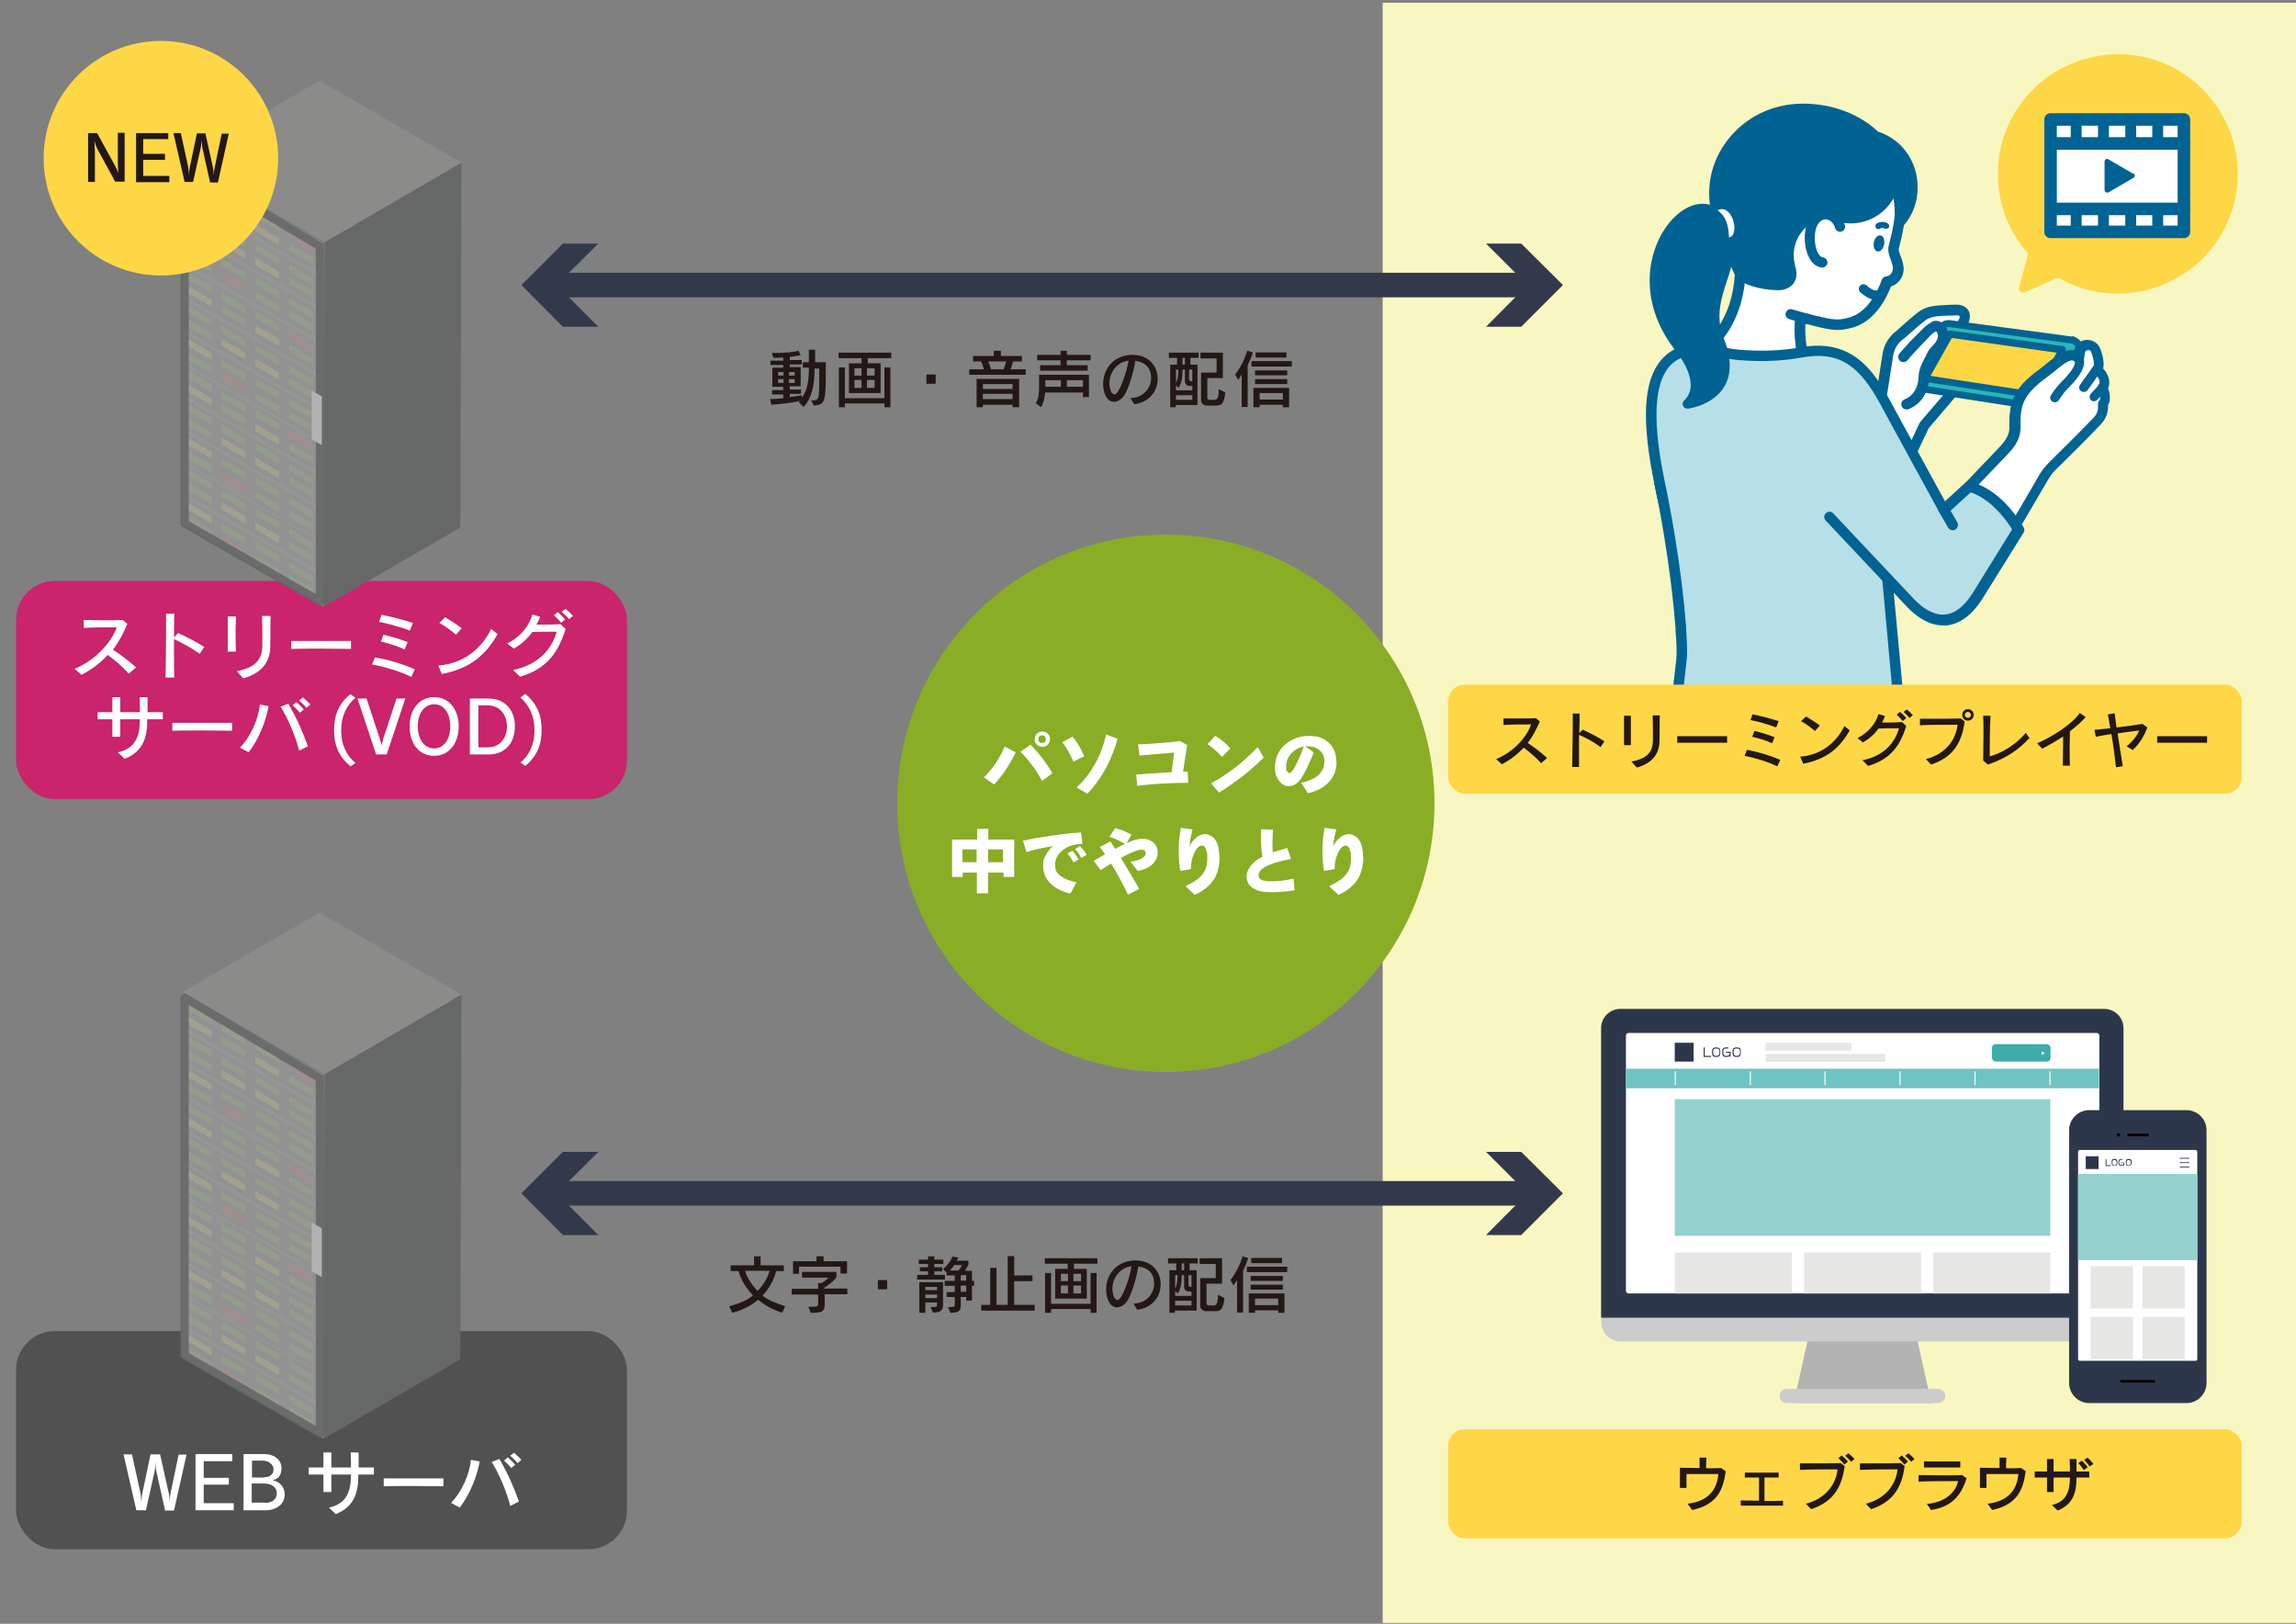 <svg xmlns="http://www.w3.org/2000/svg" xmlns:xlink="http://www.w3.org/1999/xlink" viewBox="0 0 841.9 595.3"><rect x="0" y="0" width="841.9" height="595.3" fill="#808080" stroke="none"/><defs><style>      .cls-1, .cls-2, .cls-3 {        fill: none;      }      .cls-4 {        fill: #fed746;      }      .cls-5 {        fill: #006393;      }      .cls-6 {        fill: #6fc4c3;      }      .cls-7 {        fill: #c9246c;      }      .cls-8 {        fill: #8b8b8a;      }      .cls-9 {        fill: #95d1cf;      }      .cls-10 {        fill: #b4b3b3;      }      .cls-11 {        fill: #de2726;      }      .cls-12 {        fill: #ccc;      }      .cls-13 {        isolation: isolate;      }      .cls-14 {        fill: #231815;      }      .cls-15 {        fill: #8aad26;      }      .cls-16 {        fill: #b6dfe7;      }      .cls-2 {        stroke: #32394b;        stroke-miterlimit: 10;        stroke-width: 9px;      }      .cls-17 {        fill: #fff;      }      .cls-18 {        fill: #3eada9;      }      .cls-19 {        fill: #6ab82d;      }      .cls-20 {        fill: #515151;      }      .cls-21 {        fill: #32394b;      }      .cls-22 {        fill: #e6e6e5;      }      .cls-23 {        fill: #040000;      }      .cls-24 {        fill: #4e4d4d;      }      .cls-3 {        stroke: #666767;        stroke-linecap: round;        stroke-linejoin: round;        stroke-width: 3px;      }      .cls-3, .cls-25 {        opacity: .9;      }      .cls-26 {        fill: #2ab7b6;      }      .cls-27 {        fill: #666767;      }      .cls-28 {        fill: #efea3c;      }      .cls-29 {        fill: #2d374b;      }      .cls-25 {        fill: #999;      }      .cls-30 {        clip-path: url(#clippath);      }      .cls-31 {        fill: #f9f7c1;      }      .cls-32 {        fill: #7b7b7c;      }    </style><clipPath id="clippath"><path class="cls-1" d="M597.2,378.7h171.6c.5,0,1,.4,1,1v93.5c0,.5-.4,1-1,1h-171.6c-.5,0-1-.4-1-1v-93.5c0-.5.4-1,1-1Z"></path></clipPath></defs><g><g id="_&#x30EC;&#x30A4;&#x30E4;&#x30FC;_1" data-name="&#x30EC;&#x30A4;&#x30E4;&#x30FC;_1"><rect class="cls-31" x="507" y="1" width="335" height="594"></rect><circle class="cls-15" cx="427.5" cy="294.5" r="98.5"></circle><g><path class="cls-17" d="M372.5,275.7c-2.3,4.7-4.9,8.7-8,11.9l-3.7-2.6c3.3-3.3,5.8-7.1,7.6-11.3l4,2.1ZM385.9,283.5l-3.8,2.8c-2.1-3.9-4.7-7.5-7.9-10.7l3.7-2.6c3.1,3.2,5.8,6.7,8,10.5ZM385,271c0,.8-.3,1.5-.8,2-.6.6-1.2.8-2,.8s-1.4-.3-2-.8c-.6-.6-.8-1.2-.8-2s.3-1.4.8-2c.6-.6,1.2-.8,2-.8s1.5.3,2,.8c.6.6.8,1.2.8,2ZM383.5,271c0-.4-.1-.7-.4-1-.3-.3-.6-.4-1-.4s-.7.1-1,.4c-.3.3-.4.6-.4,1s.1.7.4,1c.3.3.6.4,1,.4s.7-.1,1-.4c.3-.3.4-.6.4-1Z"></path><path class="cls-17" d="M397.5,277.3l-3.9,1.9c-.5-1.1-1.1-2.4-1.9-3.8-.8-1.4-1.5-2.5-2.2-3.3l3.8-2c1.7,2,3.1,4.4,4.2,7.1ZM409.8,270.9c-1,3.6-2.4,7-3.9,10-2,3.8-4.4,7.2-7.2,10.1l-3.9-2.3c2.9-2.7,5.3-5.9,7.2-9.5,1.6-3,2.8-6.3,3.6-9.9l4.3,1.6Z"></path><path class="cls-17" d="M435.7,287c-6.9,0-13.1.4-18.7,1.1l-.4-4.1c2.5-.2,5.8-.5,10-.7.8,0,1.8-.1,3-.2.4-2.7.7-5.1.9-7.2-5.1.4-9.3.8-12.7,1.1l-.5-4.1c1.8,0,4.6-.2,8.2-.5,2.6-.2,5-.4,7.1-.7l2.7,1.4c-.7,4.5-1.2,7.8-1.5,9.8.5,0,1,0,1.7,0l.2,4.2Z"></path><path class="cls-17" d="M451.1,274.4l-3,3.1c-1.4-1.6-3.2-3.2-5.3-4.7l2.8-3.1c2.1,1.3,4,2.9,5.5,4.7ZM463.4,277.7c-2.4,2.4-5,4.7-7.8,6.9-2.9,2.2-5.7,4.2-8.6,6l-2.9-3.4c3-1.6,6-3.7,9.1-6,2.8-2.2,5.5-4.7,8-7.3l2.2,3.9Z"></path><path class="cls-17" d="M490.1,279.3c0,3.1-1,5.6-3,7.6-1.8,1.9-4.3,3.2-7.5,3.9l-2.5-3.8c2.4-.5,4.4-1.3,5.8-2.4,1.8-1.4,2.7-3.2,2.7-5.4s-.6-3.1-1.7-4.1c-1.2-1-2.6-1.5-4.4-1.5s-.6,0-.9,0l3.1,2.2c-.6,1.8-1.5,3.6-2.4,5.6-1.1,2.3-2.1,4-3,5-1.1,1.2-2.3,1.8-3.8,1.8s-2.3-.6-3.3-1.7c-1.1-1.3-1.7-3-1.7-5.1,0-3.5,1.3-6.3,3.8-8.5,2.4-2,5.2-3.1,8.6-3.1s5.4.8,7.2,2.4c1.9,1.7,2.9,4.1,2.9,7ZM478.1,273.7c-1.8.3-3.4,1.2-4.6,2.5-1.3,1.4-1.9,3-1.9,4.9s.1,1.2.4,1.7c.2.4.5.6.8.6.6,0,1.3-.9,2.2-2.6,1.2-2.4,2.3-4.8,3.1-7.2Z"></path><path class="cls-17" d="M367.8,319.9h-5.5v7.6h-4.1v-7.6h-5.2v1.6h-3.9v-13.7h9.2v-3.9h4.1v3.9h9.5v13.7h-3.9v-1.6ZM352.9,316.1h5.2v-4.7h-5.2v4.7ZM362.3,316.1h5.5v-4.7h-5.5v4.7Z"></path><path class="cls-17" d="M397,309.4c-2.9,0-5.2.7-7.1,2.1-2,1.5-3,3.3-3,5.5s.6,3.1,1.9,4.1c1.2.9,3.1,1.8,5.9,2.4l-2.2,4.1c-2.9-.7-5.3-1.8-7-3.4-2-1.8-3-4-3-6.7s.3-2.7,1-4,1.5-2.4,2.6-3.3c-4.2.7-7.4,1.4-9.7,2.2l-1.3-4.2c3.2-.7,6.9-1.3,11-1.9,3.4-.5,6.9-.9,10.3-1.1l.5,4.2ZM395.5,315.1l-1.9,1.1c-.5-1.1-1.2-2.2-2.2-3.3l1.8-1c1,1.1,1.7,2.1,2.3,3.2ZM398.4,313.4l-1.9,1.1c-.7-1.2-1.4-2.3-2.3-3.2l1.8-1.1c.9.9,1.7,1.9,2.4,3.1Z"></path><path class="cls-17" d="M424.5,312.5c0,1.9-.8,3.4-2.3,4.7-1.2,1-2.9,1.7-5,2.1l-2.7-3.4c1.3-.1,2.4-.4,3.4-.8,1.4-.6,2.2-1.4,2.2-2.3s-.5-1.3-1.6-1.3-3.9,1-7.5,3c2.7,4.5,5,8.3,6.7,11.4l-4.1,2.1c-1.7-3.7-3.8-7.5-6.2-11.4-1.6,1-2.9,1.8-3.8,2.4l-2.6-3.4c.9-.5,2.3-1.3,4.2-2.4-.7-1-1.3-1.9-1.9-2.7l3.9-2c.4.7,1,1.6,1.7,2.7.8-.4,1.9-1,3.6-1.8-1.8-1.1-3.7-2-5.7-2.6l2.1-3.2c2.1.5,4.1,1.4,6,2.4l-1.8,3.1c2.3-1.1,4.3-1.6,5.9-1.6s2.9.5,3.9,1.4c1.1.9,1.6,2.2,1.6,3.7Z"></path><path class="cls-17" d="M447.2,314.1c0,2.7-.5,5.1-1.4,7.1-1.4,2.8-3.9,5.1-7.7,6.9l-3.4-3.2c1.8-.9,3.2-1.7,4.2-2.4,1.2-.9,2.1-1.9,2.7-3,.8-1.4,1.1-3,1.1-5s-.1-2-.4-2.8c-.3-1.1-.8-1.7-1.5-1.7-1.1,0-2.2,1-3,3-.8,1.8-1.1,3.4-1.1,5.1v.5l-3.9.7c-.4-2-.6-4.5-.6-7.7s.3-5,.8-8.1l4.3.6c-.5,1.7-.8,3.2-1,4.6,0,.5,0,1.1-.2,1.8.5-1.3,1.3-2.3,2.3-3.2,1.1-1,2.3-1.5,3.5-1.5s3,.8,3.9,2.4c.9,1.5,1.3,3.5,1.3,5.8Z"></path><path class="cls-17" d="M474.6,326.4c-2.9.5-5.7.7-8.6.7s-4.4-.4-5.9-1.1c-2-1-3-2.6-3-4.8s1.9-5.2,5.8-7.1c-.4-2.3-.6-5.7-.5-10.1l4.4.2c-.1,1.3-.2,2.8-.2,4.4s0,2.7.1,3.9c1.5-.5,3.2-1,5.3-1.6l1.4,4c-3,.6-5.4,1.2-7,1.8-3.3,1.2-4.9,2.6-4.9,4.2s1.5,2.2,4.4,2.2,5.4-.3,8.4-1l.4,4.3Z"></path><path class="cls-17" d="M499.9,314.1c0,2.7-.5,5.1-1.4,7.1-1.4,2.8-3.9,5.1-7.7,6.9l-3.4-3.2c1.8-.9,3.2-1.7,4.2-2.4,1.2-.9,2.1-1.9,2.7-3,.8-1.4,1.1-3,1.1-5s-.1-2-.4-2.8c-.3-1.1-.8-1.7-1.5-1.7-1.1,0-2.2,1-3,3-.8,1.8-1.1,3.4-1.1,5.1v.5l-3.9.7c-.4-2-.6-4.5-.6-7.7s.3-5,.8-8.1l4.3.6c-.5,1.7-.8,3.2-1,4.6,0,.5,0,1.1-.2,1.8.5-1.3,1.3-2.3,2.3-3.2,1.1-1,2.3-1.5,3.5-1.5s3,.8,3.9,2.4c.9,1.5,1.3,3.5,1.3,5.8Z"></path></g><g><g><g><g><path class="cls-17" d="M661,129.6c0,0-1.5-6.4-.6-13.2,10.4,2.3,12.5,3.8,19.1,1.7,6.4-2.1,10.4-8.9,12.5-14.7,2-.2,3.8-1.8,4.2-4.3.2-1.3-.6-3.7-1.3-5.3-.4-1-.6-2.2-.3-3.3,6.1-23,.9-34.4-15.6-42.2-24.4-11.6-39.9,5.9-38.2,30.2.6,7.8-5,3-3.7,8.8,3.2,14.5.3,33-14.2,42.7-8.7,5.8-18.2,10.6-16.4,30.6,1.8,20,4.5,26.6,4.5,26.6h52.7l34.3-19.3s-5.4-8.9-9.5-19.8c-7.1-19-19.5-15.8-27.5-18.6Z"></path><polygon class="cls-5" points="661.6 127.8 661.6 127.8 661.6 127.8 661.6 127.8"></polygon><path class="cls-5" d="M690.2,147.5c-2.6-7-6.2-11.8-10.9-14.7-4.1-2.5-8.4-3.2-12.1-3.9-1.7-.3-3.2-.5-4.6-.9-.3-1.7-.8-5.3-.6-9.3,1.2.3,2.2.5,3.2.8,6.2,1.5,9,2.2,14.8.4,3.3-1.1,9.3-4.4,13.4-14.9,2.4-.7,4.3-2.9,4.6-5.7.2-1.4-.3-3.5-1.4-6.3-.2-.5-.5-1.3-.3-2,6.1-23.1,1.3-36-16.6-44.5-10.9-5.1-21.1-5.1-28.7.1-8.7,5.9-13.2,17.9-12.2,32,.1,1.9-.2,2.6-.3,2.8-.1.2-.3.3-.9.5-1.8.8-3.4,2-2.5,5.7,2.8,12.8.9,31.1-13.4,40.7-.6.4-1.1.7-1.7,1.1-4.2,2.7-8.5,5.6-11.6,10.3-3.5,5.3-4.7,12.1-3.9,21,1.9,20.1,4.5,26.9,4.6,27.2.3.7,1,1.2,1.8,1.2h52.7c.3,0,.7,0,.9-.2l34.3-19.3c.5-.3.8-.7.9-1.2.1-.5,0-1-.2-1.5,0,0-5.4-8.9-9.3-19.5ZM663.1,185.3h-50.8c-.8-2.7-2.6-10.1-4-24.9-.7-8,.3-14,3.3-18.5,2.6-4,6.5-6.5,10.5-9.2.6-.4,1.1-.7,1.7-1.1,7.1-4.7,12.1-11.8,14.6-20.7,2.1-7.5,2.3-16,.5-24.1-.1-.7-.2-1-.1-1.2.1,0,.3-.1.4-.2.7-.3,1.8-.8,2.6-2,.8-1.2,1.1-2.9.9-5.2-.9-12.7,3-23.4,10.5-28.5,6.6-4.5,15.2-4.4,24.9.2,8.1,3.9,13,8.4,15.3,14.4,2.4,6.3,2.2,14.5-.8,25.6-.4,1.4-.2,2.9.4,4.5.9,2.2,1.2,3.8,1.1,4.3-.2,1.4-1.2,2.5-2.4,2.6-.8,0-1.4.6-1.7,1.3-1.2,3.4-4.7,11.4-11.3,13.6-4.7,1.5-6.7,1-12.7-.4-1.5-.4-3.3-.8-5.4-1.3-.5-.1-1.1,0-1.5.3-.4.3-.7.8-.8,1.3-.5,3.7-.3,7.3,0,9.6.1,1.4.3,2.4.5,3.1.2,1.3.4,2.2,1.5,2.6,2,.7,4.1,1,6.3,1.4,7.3,1.2,14.9,2.4,20,16.1,3.1,8.2,6.9,15.3,8.6,18.4l-32.2,18ZM661.6,127.8s0,0,0,0h0Z"></path></g><g><path class="cls-5" d="M687.8,50c-6-5.9-15.4-10.1-26.2-10.2-21.5-.3-37.2,19-32,38.7,2.3,8.5,8.7,22.4,8.7,22.4,2.6,1.4,6.4,3.3,13.6,3.4,3,0,5.8-1.8,4.6-6-4.5-15.3,12.4-24.3,17.2-19.3,7.6,2.7,18.3-1.2,20.9-12.4,2.6,5.7,2.1,14.7,2.1,14.7,8.2-9,5.9-26.7-8.9-31.4Z"></path><path class="cls-5" d="M688.8,48.4c-6.8-6.5-16.7-10.3-27.2-10.4-.2,0-.3,0-.5,0-11,0-21,4.8-27.6,13.3-6.2,8-8.3,18.1-5.7,27.8,2.3,8.5,8.5,22.2,8.8,22.7.2.4.4.7.8.9,3.1,1.7,7.3,3.5,14.5,3.7,0,0,.1,0,.2,0,2.3,0,4.3-.9,5.5-2.4.8-1.1,1.6-3,.8-6-2.4-8.1,2-14.1,6.5-16.7,3.1-1.8,6.3-2.1,7.6-.8.2.2.5.4.7.5,4.5,1.6,9.8,1.1,14.2-1.4,2.9-1.6,5.3-4,6.9-6.9.7,4.4.5,8.7.5,8.7,0,.8.4,1.5,1.1,1.8.7.3,1.6.1,2.1-.5,4.6-5.1,6.3-12.7,4.4-19.9-1.9-6.9-6.8-12.2-13.6-14.5ZM698.4,75c-.3-2.9-.8-6.3-2.1-9-.3-.7-1.1-1.2-1.9-1.1-.8,0-1.5.7-1.6,1.4-1.3,5.6-4.6,8.5-7.2,9.9-3.4,1.9-7.4,2.3-10.8,1.2-2.7-2.3-7.3-2.1-11.8.5-5.7,3.3-11.2,10.8-8.2,21,.2.8.4,1.9-.2,2.7-.5.6-1.4,1-2.6,1-6-.1-9.5-1.4-12.2-2.9-1.2-2.7-6.4-14.3-8.3-21.6-2.3-8.5-.4-17.5,5.1-24.5,5.9-7.6,15.1-11.9,25.1-11.8,9.7.1,18.8,3.7,24.9,9.7.2.2.5.4.7.4,7.9,2.5,10.7,8.6,11.6,12,1,3.7.8,7.7-.4,11.1Z"></path></g></g><g><path class="cls-16" d="M661,129.5s-24.9,4.2-33.3-1.8c-19.4-1.1-27.2,11.1-19,50.1,1.6,7.6,6,30.1,7.6,52.7.3,3.6.6,7.3.3,10.9l-1.3,11.5h80.7l-4.4-47.4-30.6-76.1Z"></path><path class="cls-5" d="M693.5,205.4c0-.2,0-.4-.1-.5l-30.6-76.1c-.3-.8-1.2-1.3-2.1-1.2,0,0-6.2,1-13.3,1.3-11.5.5-16.4-1.3-18.6-2.8-.3-.2-.7-.3-1-.4-8.6-.5-14.7,1.6-18.7,6.3-6.6,7.7-7.3,22.4-2.3,46.2,1,4.5,5.8,28.4,7.6,52.5v.9c.3,3.4.5,6.5.3,9.7l-1.3,11.5c-.1,1.1.6,2,1.7,2.1,0,0,.1,0,.2,0,1,0,1.8-.7,1.9-1.7l1.3-11.5s0,0,0,0c.3-3.5,0-7-.2-10.4v-.9c-1.8-24.3-6.7-48.4-7.7-53-4.7-22.2-4.2-36.3,1.4-42.9,3.1-3.6,8-5.2,15-4.9,4,2.5,10.9,3.6,20.5,3.2,5.2-.2,9.9-.8,12.2-1.1l29.9,74.4,4.3,47.1c0,1.1,1,1.8,2.1,1.7,1.1,0,1.8-1,1.7-2.1l-4.4-47.4Z"></path></g><g><path class="cls-17" d="M716.9,113.7c-4.5.3-8.7,0-11.6,1.8-2.1,1.3-8.7,7.3-8.7,7.3-2.4,1.7-4,4.3-4.4,7.2l-2.3,14.8c-.2,3.8-.4,7.7-2.9,10.5l-13.3,15.2,18.9,12.6,13-27.6,16.9-19.8-9.2-13.6c7.6-1.6,9.6-9.1,3.7-8.7Z"></path><path class="cls-5" d="M716.3,123.4c4.2-1.8,6.3-5.2,6-8-.4-3-3.2-3.9-5.5-3.7-.8,0-1.7,0-2.5.1-3.7.1-7.2.3-10,2-2.1,1.3-7.9,6.6-8.9,7.5-2.7,2-4.6,5.1-5.1,8.4l-2.3,14.8c0,0,0,.1,0,.2v.3c-.2,3.5-.4,6.8-2.4,9.1l-13.3,15.2c-.7.8-.6,2,.2,2.7.8.7,2,.6,2.7-.2l13.3-15.2c2.9-3.3,3.1-7.6,3.4-11.4v-.2s2.3-14.7,2.3-14.7c.4-2.4,1.7-4.6,3.7-6,0,0,.1,0,.2-.1,1.8-1.6,6.8-6.1,8.4-7.1,1.9-1.2,4.8-1.3,8.1-1.4.8,0,1.7,0,2.6-.1.1,0,1.3,0,1.4.4.1,1.1-1.6,3.7-5.6,4.5-.6.1-1.2.6-1.4,1.2s-.2,1.3.2,1.8l8.4,12.4-16,18.7c-.1.1-.2.3-.3.4l-13,27.6c-.5,1,0,2.1.9,2.6.3.1.5.2.8.2.7,0,1.4-.4,1.7-1.1l12.9-27.3,16.7-19.6c.6-.7.6-1.6.1-2.3l-7.8-11.4Z"></path></g><g><path class="cls-26" d="M759.6,124.7l-44.6-6c-1.4-.2-2.7.5-3.5,1.7l-9.8,17c-1.2,2.1,0,4.8,2.5,5.1l43.7,6.8c1.4.2,2.8-.4,3.5-1.6l10.8-17.8c1.3-2.1,0-4.9-2.5-5.2Z"></path><path class="cls-5" d="M759.8,123.4l-44.6-6c-1.9-.3-3.8.7-4.7,2.3l-9.8,17c-.8,1.4-.8,3-.2,4.4.7,1.4,2,2.4,3.5,2.6l43.7,6.8c.2,0,.5,0,.7,0,1.6,0,3.2-.8,4-2.3l10.8-17.8c.8-1.4.9-3.1.2-4.5-.7-1.4-2.1-2.4-3.6-2.7ZM711.5,120.4h0,0ZM761,129.2l-10.8,17.8c-.5.8-1.3,1.2-2.2,1l-43.7-6.8c-.7-.1-1.3-.6-1.6-1.2-.3-.7-.3-1.4,0-2l9.8-17h0c.4-.7,1.1-1.1,1.9-1.1s.2,0,.3,0l44.6,6c.7,0,1.3.5,1.7,1.2.3.7.3,1.4-.1,2.1Z"></path></g><g><polygon class="cls-4" points="705.9 138.7 747.2 145.1 756.2 128.2 715.1 122.4 705.9 138.7"></polygon><path class="cls-5" d="M756.4,126.9l-41.1-5.7c-.5,0-1,.2-1.3.6l-9.2,16.3c-.2.4-.2.8,0,1.2.2.4.5.6,1,.7l41.3,6.3c0,0,.1,0,.2,0,.5,0,.9-.3,1.1-.7l9-16.9c.2-.4.2-.8,0-1.2-.2-.4-.6-.6-1-.7ZM746.4,143.7l-38.5-5.9,7.8-13.9,38.4,5.4-7.7,14.5Z"></path></g><g><g><path class="cls-17" d="M770.9,142.3s2.4-2.9-2-6.7c1.1-1.1.4-4.5-.6-7-.6-1.6-2.4-2.4-4-1.8-1.1.4-1.8,1.4-2,2.5l-.3,2.1c-3.7-3.4-8.4,2.3-13.1,5.7-9.3,6.7-10.4,11.2-10.2,20,0,3.1-1.8,5.8-3.9,8-15.1,15.8-23.4,24-23.2,27.5-6.3-7.6-20.7-30.5-20.7-30.5l-21.4,17.1s20.8,26.8,26.2,33.9c14.5,19,21.6,13.2,31.1-.5,3.3-4.7,18.1-30.2,22.5-37.7.8-1.4,1.8-2.7,3-3.8,3.6-3.5,11.9-11.7,16.7-16.7,1.5-1.5,2.2-3.6,2.1-5.7v-.5c1.2-1.5.5-4-.3-5.8Z"></path><path class="cls-5" d="M773,142.4c.7-1.7.8-4.4-1.8-7.3.6-2.6-.6-6.1-1.1-7.3-1-2.6-3.9-3.8-6.5-2.9-1.6.6-2.7,1.9-3.1,3.5-1.1-.2-2.4,0-4,.6-1.9.9-3.8,2.5-5.7,4-1,.8-2,1.7-3,2.4-9.7,7-11.2,12.1-11,21.6,0,2-1.1,4.2-3.4,6.7-1.5,1.6-3,3.1-4.4,4.6-9.9,10.3-15.6,16.3-18,20.3-6.8-9.1-18.3-27.4-18.4-27.6-.3-.5-.8-.8-1.3-.9-.5,0-1.1,0-1.5.4l-21.4,17.1c-.8.7-1,1.9-.3,2.7.2.3,20.9,26.8,26.2,33.9,6.7,8.8,12.3,12.9,17.6,12.9s.2,0,.2,0c6-.1,10.7-5.3,16.4-13.5,3.3-4.8,18.1-30.2,22.6-37.9.7-1.2,1.6-2.4,2.6-3.4,3.4-3.3,11.9-11.7,16.7-16.8,1.8-1.9,2.7-4.4,2.6-7,1.2-2.1.5-4.7,0-6.2ZM767.5,134.2s0,0,0,0c0,0,0,0,0,0ZM769.7,146.9c-.3.4-.5.9-.4,1.4v.5c.1,1.6-.4,3.1-1.5,4.2-4.8,5.1-13.3,13.4-16.6,16.7-1.3,1.3-2.4,2.7-3.3,4.2-4.4,7.6-19.2,33-22.4,37.6-4.9,7-9,11.7-13.3,11.8,0,0,0,0-.1,0-3.9,0-8.7-3.7-14.5-11.4-4.6-6.1-20.6-26.7-25.1-32.4l18.2-14.6c3.6,5.6,14.3,22.4,19.7,28.8.5.6,1.4.9,2.2.6.8-.3,1.3-1.1,1.2-1.9,0-.4.3-1.9,4.2-6.5,3.1-3.7,7.9-8.7,14-15,1.4-1.5,2.9-3,4.4-4.6,3.1-3.2,4.5-6.3,4.5-9.4-.2-8.1.7-12,9.4-18.4,1.1-.8,2.1-1.7,3.2-2.5,5-4.2,6.3-4.4,7.4-3.3.5.5,1.3.6,2,.4.7-.2,1.2-.8,1.3-1.6l.3-2.1c0-.4.4-.8.8-1,.6-.2,1.3,0,1.5.7,1,2.5,1.1,4.5.9,5-.3.4-.5.9-.5,1.3,0,.5.3,1,.7,1.4,2.7,2.3,1.9,3.8,1.7,4.1-.5.6-.6,1.3-.3,2,1.1,2.7.8,3.6.6,3.8ZM767.4,134.3s0,0,0,0c0,0,0,0,0,0Z"></path></g><path class="cls-5" d="M760.8,130c-.7.6-.7,1.7-.1,2.4.4.4.3,2.5-4.5,7.3l-.2.2c-2.5,2.5-3.9,5-4,5.1-.5.8-.2,1.8.7,2.3.3.1.5.2.8.2.6,0,1.2-.3,1.5-.9,0,0,1.3-2.2,3.4-4.4h.1c5.4-5.5,7-9.5,4.7-12.1-.6-.7-1.7-.7-2.4-.1Z"></path><path class="cls-5" d="M769.7,134.1c-.8-.5-1.8-.4-2.3.4l-4.7,6.6c-.5.8-.4,1.8.4,2.3.3.2.6.3,1,.3.5,0,1-.2,1.4-.7l4.7-6.6c.5-.8.4-1.8-.4-2.3Z"></path><path class="cls-5" d="M769.9,140.9l-3.2,3.4c-.6.7-.6,1.7,0,2.4.3.3.7.4,1.1.4s.9-.2,1.2-.5l3.2-3.4c.6-.7.6-1.7,0-2.4-.7-.6-1.7-.6-2.4,0Z"></path></g><g><path class="cls-16" d="M721.9,178.4l-9.2,8.5-18.2-33.3c-7-12.9-13.6-28.1-33.7-24.5-7.8,1.4-15.1,1.7-23.3,1-8.1-.7-10.6-3.4-19.5-7.1l52.6,66.4,29.3,31.1c8.5,9.2,17.7,9.2,24.9-2.1l15.2-24.4c-8.5-14.1-18-15.7-18-15.7Z"></path><path class="cls-5" d="M722.2,176.5c-.6,0-1.2,0-1.6.5l-7.4,6.8-17-31.1c-.4-.8-.9-1.6-1.3-2.4-3.4-6.3-6.8-12.8-12-17.4-6-5.4-13.4-7.2-22.4-5.6-7.4,1.3-14.6,1.6-22.8.9-5.2-.4-7.9-1.7-11.9-3.7-1.9-1-4.1-2-7-3.2-1-.4-2.1,0-2.5,1-.4,1,0,2.1,1,2.5,2.8,1.1,4.9,2.2,6.8,3.1,4.3,2.1,7.4,3.6,13.3,4.1,8.5.7,16.1.4,23.8-1,7.9-1.4,14,0,19.2,4.7,4.7,4.2,8,10.4,11.2,16.4.4.8.9,1.6,1.3,2.4l18.2,33.3c.3.5.8.9,1.4,1,.6,0,1.2,0,1.6-.5l8.5-7.8c.9.3,2.5.9,4.5,2.2,4.8,3.1,8.4,7.7,10.7,11.4l-14.5,23.4c-3.1,4.9-6.5,7.5-10.2,7.8-3.7.3-7.7-1.8-11.6-6,0,0,0,0,0,0l-29.3-31.1c-.7-.8-2-.8-2.7,0-.8.7-.8,2,0,2.7l29.3,31.1c4.4,4.8,9.1,7.3,13.7,7.3.4,0,.7,0,1.1,0,4.9-.4,9.4-3.7,13.2-9.6l15.2-24.4c.4-.6.4-1.4,0-2-8.8-14.7-18.9-16.5-19.3-16.6Z"></path></g><path class="cls-5" d="M669.2,76.7c-2.7.1-6,2-7.1,7.1-.9,4.3,0,9.2,2.1,12,1.1,1.4,2.5,2.2,4,2.3,0,0,0,0,0,0,1,0,1.8-.8,1.9-1.8,0-1-.8-1.9-1.8-2-.5,0-.9-.5-1.2-.8-1.6-2.1-2-6.2-1.4-8.9.5-2.5,1.9-4.1,3.6-4.2,1.6,0,3,1.2,3.6,3.2.3,1,1.3,1.6,2.3,1.3,1-.3,1.6-1.3,1.3-2.3-1.1-3.6-4-6-7.3-5.8Z"></path><g><path class="cls-5" d="M632.8,83.5c-1.7-4-3.1-5-3.1-5-12.1-10.3-36,20.9-14,48.7,11.6,14.7,3.1,20.8,3.1,20.8,0,0,20.4-2.4,11.8-23.4-6.6-16.3,8.1-27.3,2.2-41.1Z"></path><path class="cls-5" d="M634.3,82.8c-1.7-4-3.2-5.4-3.6-5.7-2.4-2-5.3-2.8-8.4-2.2-2.8.5-5.6,2.1-8.2,4.6-5.1,4.9-8.5,12.6-9.1,20.7-.5,6.8.7,17.2,9.2,28.1,4.2,5.3,6.1,10.1,5.7,13.9-.4,3-2.2,4.4-2.2,4.5-.6.4-.9,1.3-.6,2,.3.7.9,1.1,1.6,1.1s.1,0,.2,0c.4,0,9.3-1.2,13.4-8.1,2.7-4.6,2.6-10.5-.2-17.6-3.2-7.9-1-14.6,1.1-21,2.1-6.3,4.2-12.8,1.1-20.1ZM630,101.9c-2.2,6.7-4.7,14.3-1,23.4,2.5,6.1,2.6,11,.5,14.6-1.7,2.8-4.4,4.4-6.8,5.4.3-.7.5-1.5.6-2.5.7-4.8-1.5-10.4-6.3-16.6-7.9-10-9-19.5-8.5-25.7.5-7.2,3.6-14.1,8-18.5,2.6-2.5,5.3-3.8,7.8-3.8s3,.5,4.3,1.6c0,0,0,0,0,0,.2.1,1.3,1.2,2.6,4.3,2.6,6.1.7,11.8-1.2,17.7Z"></path></g><path class="cls-5" d="M688.1,106.5c-.4,0-1.6,0-3.7-1.9-.7-.6-1.8-.5-2.4.2-.6.7-.5,1.8.2,2.4,2.5,2.2,4.5,2.8,5.8,2.8s1.6-.3,1.8-.5c.8-.5,1-1.5.5-2.3-.5-.7-1.4-1-2.2-.6ZM687.9,106.6s0,0,0,0c0,0,0,0,0,0ZM687.9,106.6s0,0,0,0c0,0,0,0,0,0ZM687.9,106.6s0,0,0,0c0,0,0,0,0,0ZM687.9,106.6s0,0,0,0c0,0,0,0,0,0Z"></path><g><path class="cls-5" d="M689.5,86.7c-.9-.2-1.8.9-2,2.3-.3,1.4.2,2.7,1.1,2.9.9.2,1.8-.9,2-2.3s-.2-2.7-1.1-2.9Z"></path><path class="cls-5" d="M689.6,86.3c-1.1-.2-2.2.9-2.5,2.6-.3,1.7.3,3.1,1.4,3.3,0,0,.2,0,.2,0,.5,0,.9-.2,1.3-.7.4-.5.7-1.2.9-1.9.1-.8,0-1.5-.1-2.1-.3-.7-.7-1.1-1.2-1.2ZM690.2,89.5h0c-.1.6-.4,1.2-.7,1.6-.2.2-.5.5-.9.4-.6-.1-1-1.1-.8-2.4.2-1.2.9-2,1.5-2s0,0,.1,0c.4,0,.6.5.7.7.2.5.2,1.1,0,1.7Z"></path></g><path class="cls-5" d="M692.1,81.8c-.7-.4-2.3-.8-3.9.1-.5.3-.7,1-.4,1.5.2.4.6.6,1,.6s.4,0,.6-.2c.8-.5,1.6,0,1.7,0,.5.3,1.2,0,1.5-.4.3-.5.1-1.2-.4-1.5Z"></path><path class="cls-5" d="M663,115.1l-5.9-1.7c-1-.3-2,.3-2.3,1.3-.3,1,.3,2,1.3,2.3l5.9,1.7c.2,0,.3,0,.5,0,.8,0,1.6-.5,1.8-1.4.3-1-.3-2-1.3-2.3Z"></path><path class="cls-5" d="M714.1,185.4c-.5-.9-1.7-1.2-2.6-.7-.9.5-1.2,1.7-.7,2.6l3.5,6.1c.4.6,1,1,1.7,1s.7,0,1-.3c.9-.5,1.2-1.7.7-2.6l-3.5-6.1Z"></path><g><path class="cls-17" d="M709.1,119.9c-2,1-2.5,2-5.7,5.2-1.9,1.9-5.4,5.9-5.4,5.9l1.1,17.4c5.3-2.1,6.3-7.3,6.4-10.1,0-1.3.4-2.6,1-3.8l1.9-3.8c.4-.9,1-1.7,1.7-2.4,5-5.1,1.1-9.4-1-8.3Z"></path><path class="cls-5" d="M708.3,118.1c-1.7.9-2.6,1.8-4,3.2-.6.6-1.3,1.4-2.3,2.3-2,1.9-5.3,5.8-5.5,6-.7.8-.6,2,.2,2.7.8.7,2,.6,2.7-.2,0,0,3.4-3.9,5.3-5.8,1-1,1.7-1.8,2.3-2.4,1.2-1.3,1.7-1.8,2.8-2.4.2,0,.5.3.7.9.4,1.2-.3,2.8-1.8,4.3-.9.9-1.6,1.8-2.1,2.9l-1.9,3.8c-.7,1.5-1.1,3-1.2,4.6,0,2.4-.9,6.7-5.1,8.4-1,.4-1.5,1.5-1.1,2.5.3.8,1,1.2,1.8,1.2s.5,0,.7-.1c4.6-1.8,7.4-6.1,7.6-11.8,0-1.1.3-2.1.8-3.1l1.9-3.8c.4-.7.8-1.4,1.4-1.9,3.8-3.9,3.4-7.7,1.9-9.8-1.3-1.8-3.4-2.5-5.1-1.6Z"></path></g><g><path class="cls-17" d="M628.2,77.2c4.4,2.6,4.8,6.3,5,11.8.1-.6,2.4-1.3,2.9-2,1.2-1.6,1.1-4.1.6-6.1-1.1-3.9-4.6-7.1-8.4-3.7Z"></path><path class="cls-5" d="M632.8,74.9c-1.2-.4-3.1-.4-5.3,1.5-.2.2-.4.5-.3.8,0,.3.2.6.5.7,4,2.4,4.3,5.8,4.5,11,0,.5.4.9.9.9,0,0,0,0,0,0,.4,0,.7-.2.9-.6.2-.1.6-.4.9-.5.8-.4,1.5-.8,1.9-1.3,1.2-1.7,1.5-4.3.7-7-.8-2.9-2.6-5-4.7-5.6ZM635.2,86.4c-.1.2-.8.5-1.2.7,0,0,0,0,0,0-.2-4.3-.9-7.6-4.2-10,.8-.4,1.6-.6,2.4-.3,1.5.4,2.8,2.1,3.4,4.3.5,1.6.6,3.9-.4,5.3Z"></path></g></g><path class="cls-4" d="M771.1,20.3c-24.1,3-41.2,24.9-38.2,48.9,1.1,8.9,4.8,16.9,10.3,23.2.3.4.5.9.3,1.4l-3.2,11.6c-.3,1.2.9,2.3,2.1,1.8l11.5-5.1c.4-.2.9-.2,1.4,0,7.8,4.4,17.1,6.4,26.7,5.2,24.1-3,41.2-24.9,38.2-48.9-3-24.1-24.9-41.2-48.9-38.2Z"></path><g><g><rect class="cls-17" x="751.9" y="43.8" width="48.9" height="41.2"></rect><path class="cls-5" d="M800.8,41.5h-48.9c-1.3,0-2.3,1-2.3,2.3v41.2c0,1.3,1,2.3,2.3,2.3h48.9c1.3,0,2.3-1,2.3-2.3v-41.2c0-1.3-1-2.3-2.3-2.3ZM798.5,82.7h-44.3v-36.6h44.3v36.6Z"></path></g><path class="cls-5" d="M800.8,50.3h-48.9c-1.3,0-2.3,1-2.3,2.3s1,2.3,2.3,2.3h48.9c1.3,0,2.3-1,2.3-2.3s-1-2.3-2.3-2.3Z"></path><path class="cls-5" d="M800.8,74.3h-48.9c-1.3,0-2.3,1-2.3,2.3s1,2.3,2.3,2.3h48.9c1.3,0,2.3-1,2.3-2.3s-1-2.3-2.3-2.3Z"></path><g><path class="cls-5" d="M781.9,64.1l-4.6-2.6-4.6-2.6c-.3-.2-.7,0-.7.4v10.5c0,.3.4.5.7.4l4.6-2.6,4.6-2.6c.3-.2.3-.6,0-.8Z"></path><path class="cls-5" d="M782.2,63.7l-9.1-5.3c-.3-.2-.6-.2-.9,0-.3.2-.5.5-.5.8v10.5c0,.3.2.6.5.8.1,0,.3.1.5.1s.3,0,.5-.1l9.1-5.3c.3-.2.5-.5.5-.8s-.2-.6-.5-.8ZM772.6,69.6v-10.3l8.9,5.1-8.9,5.1ZM781.7,64.5s0,0,0,0c0,0,0,0,0,0Z"></path></g><rect class="cls-5" x="759.3" y="43.8" width="4" height="7.3"></rect><rect class="cls-5" x="769.3" y="43.8" width="4" height="7.3"></rect><rect class="cls-5" x="779.3" y="43.8" width="4" height="7.3"></rect><rect class="cls-5" x="789.2" y="43.8" width="4" height="7.3"></rect><rect class="cls-5" x="759.3" y="77.7" width="4" height="7.3"></rect><rect class="cls-5" x="769.3" y="77.7" width="4" height="7.3"></rect><rect class="cls-5" x="779.3" y="77.7" width="4" height="7.3"></rect><rect class="cls-5" x="789.2" y="77.7" width="4" height="7.3"></rect></g></g><rect class="cls-7" x="5.9" y="213" width="224" height="80" rx="14.2" ry="14.2"></rect><rect class="cls-4" x="531" y="251" width="291" height="40" rx="6.1" ry="6.1"></rect><rect class="cls-4" x="531" y="524" width="291" height="40" rx="6.1" ry="6.1"></rect><rect class="cls-20" x="5.9" y="488" width="224" height="80" rx="14.2" ry="14.2"></rect><g><g><g class="cls-13"><polygon class="cls-27" points="119 88.8 169.2 59.6 168.8 193.4 118.6 222.5 119 88.8"></polygon><polygon class="cls-8" points="66.9 58.7 117.1 29.6 169.2 59.6 119 88.8 66.9 58.7"></polygon><polygon class="cls-32" points="119 88.8 118.6 222.5 66.6 192.5 66.9 58.7 119 88.8"></polygon></g><g><g><polygon class="cls-24" points="118 100.6 67.8 71.6 67.8 60.8 118 89.8 118 100.6"></polygon><polygon class="cls-19" points="77.7 70.4 69 65.4 69 62.8 77.7 67.8 77.7 70.4"></polygon><polygon class="cls-28" points="77.7 75.5 69 70.5 69 67.8 77.7 72.9 77.7 75.5"></polygon><polygon class="cls-28" points="102.3 89.9 93.6 84.9 93.6 82.2 102.3 87.3 102.3 89.9"></polygon><polygon class="cls-11" points="114.7 92.2 106 87.2 106 84.5 114.7 89.6 114.7 92.2"></polygon><polygon class="cls-19" points="90 82.6 81.3 77.6 81.3 75 90 80 90 82.6"></polygon><polygon class="cls-19" points="102.4 84.7 93.6 79.6 93.6 77 102.4 82 102.4 84.7"></polygon><polygon class="cls-19" points="89.9 77.9 81.2 72.8 81.2 70.2 89.9 75.2 89.9 77.9"></polygon><polygon class="cls-19" points="114.7 96.9 106 91.8 106 89.2 114.7 94.2 114.7 96.9"></polygon></g><g><polygon class="cls-24" points="118 112.9 67.8 83.9 67.8 73.1 118 102.1 118 112.9"></polygon><polygon class="cls-19" points="77.7 82.7 69 77.7 69 75.1 77.7 80.1 77.7 82.7"></polygon><polygon class="cls-19" points="77.7 87.8 69 82.8 69 80.1 77.7 85.2 77.7 87.8"></polygon><polygon class="cls-28" points="102.3 102.2 93.6 97.2 93.6 94.5 102.3 99.6 102.3 102.2"></polygon><polygon class="cls-19" points="114.7 104.5 106 99.5 106 96.8 114.7 101.9 114.7 104.5"></polygon><polygon class="cls-28" points="90 94.9 81.3 89.9 81.3 87.3 90 92.3 90 94.9"></polygon><polygon class="cls-19" points="102.4 97 93.6 91.9 93.6 89.3 102.4 94.3 102.4 97"></polygon><polygon class="cls-19" points="89.9 90.2 81.2 85.1 81.2 82.5 89.9 87.5 89.9 90.2"></polygon><polygon class="cls-19" points="114.7 109.2 106 104.1 106 101.5 114.7 106.5 114.7 109.2"></polygon></g><g><polygon class="cls-24" points="118 125.2 67.8 96.2 67.8 85.4 118 114.4 118 125.2"></polygon><polygon class="cls-28" points="77.7 95 69 90 69 87.4 77.7 92.4 77.7 95"></polygon><polygon class="cls-19" points="77.7 100.1 69 95.1 69 92.4 77.7 97.5 77.7 100.1"></polygon><polygon class="cls-19" points="102.3 114.5 93.6 109.5 93.6 106.8 102.3 111.9 102.3 114.5"></polygon><polygon class="cls-19" points="114.7 116.8 106 111.8 106 109.1 114.7 114.2 114.7 116.8"></polygon><polygon class="cls-11" points="90 107.2 81.3 102.2 81.3 99.6 90 104.6 90 107.2"></polygon><polygon class="cls-19" points="102.4 109.3 93.6 104.2 93.6 101.6 102.4 106.6 102.4 109.3"></polygon><polygon class="cls-19" points="89.9 102.5 81.2 97.4 81.2 94.8 89.9 99.8 89.9 102.5"></polygon><polygon class="cls-19" points="114.7 121.5 106 116.4 106 113.8 114.7 118.8 114.7 121.5"></polygon></g></g><g><g><polygon class="cls-24" points="118 137.6 67.8 108.6 67.8 97.8 118 126.8 118 137.6"></polygon><polygon class="cls-19" points="77.7 107.4 69 102.4 69 99.8 77.7 104.8 77.7 107.4"></polygon><polygon class="cls-28" points="77.7 112.5 69 107.5 69 104.8 77.7 109.9 77.7 112.5"></polygon><polygon class="cls-28" points="102.3 126.9 93.6 121.9 93.6 119.2 102.3 124.3 102.3 126.9"></polygon><polygon class="cls-11" points="114.7 129.2 106 124.2 106 121.5 114.7 126.6 114.7 129.2"></polygon><polygon class="cls-19" points="90 119.6 81.3 114.6 81.3 112 90 117 90 119.6"></polygon><polygon class="cls-19" points="102.4 121.7 93.6 116.6 93.6 114 102.4 119 102.4 121.7"></polygon><polygon class="cls-19" points="89.9 114.9 81.2 109.8 81.2 107.2 89.9 112.2 89.9 114.9"></polygon><polygon class="cls-19" points="114.7 133.9 106 128.8 106 126.2 114.7 131.2 114.7 133.9"></polygon></g><g><polygon class="cls-24" points="118 149.9 67.8 120.9 67.8 110.1 118 139.1 118 149.9"></polygon><polygon class="cls-19" points="77.7 119.7 69 114.7 69 112 77.7 117.1 77.7 119.7"></polygon><polygon class="cls-19" points="77.7 124.8 69 119.8 69 117.1 77.7 122.2 77.7 124.8"></polygon><polygon class="cls-28" points="102.3 139.2 93.6 134.2 93.6 131.5 102.3 136.6 102.3 139.2"></polygon><polygon class="cls-19" points="114.7 141.5 106 136.5 106 133.8 114.7 138.9 114.7 141.5"></polygon><polygon class="cls-28" points="90 131.9 81.3 126.9 81.3 124.3 90 129.3 90 131.9"></polygon><polygon class="cls-19" points="102.4 134 93.6 128.9 93.6 126.3 102.4 131.3 102.4 134"></polygon><polygon class="cls-19" points="89.9 127.2 81.2 122.1 81.2 119.5 89.9 124.5 89.9 127.2"></polygon><polygon class="cls-19" points="114.7 146.2 106 141.1 106 138.5 114.7 143.5 114.7 146.2"></polygon></g><g><polygon class="cls-24" points="118 162.2 67.8 133.2 67.8 122.4 118 151.4 118 162.2"></polygon><polygon class="cls-28" points="77.7 132 69 127 69 124.3 77.7 129.4 77.7 132"></polygon><polygon class="cls-19" points="77.7 137.1 69 132.1 69 129.4 77.7 134.5 77.7 137.1"></polygon><polygon class="cls-19" points="102.3 151.5 93.6 146.5 93.6 143.8 102.3 148.9 102.3 151.5"></polygon><polygon class="cls-19" points="114.7 153.8 106 148.8 106 146.1 114.7 151.2 114.7 153.8"></polygon><polygon class="cls-11" points="90 144.2 81.3 139.2 81.3 136.6 90 141.6 90 144.2"></polygon><polygon class="cls-19" points="102.4 146.3 93.6 141.2 93.6 138.6 102.4 143.6 102.4 146.3"></polygon><polygon class="cls-19" points="89.9 139.5 81.2 134.4 81.2 131.8 89.9 136.8 89.9 139.5"></polygon><polygon class="cls-19" points="114.7 158.5 106 153.4 106 150.8 114.7 155.8 114.7 158.5"></polygon></g></g><g><g><polygon class="cls-24" points="118 173.8 67.8 144.8 67.8 134 118 163 118 173.8"></polygon><polygon class="cls-19" points="77.7 143.6 69 138.6 69 135.9 77.7 141 77.7 143.6"></polygon><polygon class="cls-28" points="77.7 148.7 69 143.7 69 141 77.7 146.1 77.7 148.7"></polygon><polygon class="cls-28" points="102.3 163.1 93.6 158.1 93.6 155.4 102.3 160.5 102.3 163.1"></polygon><polygon class="cls-11" points="114.7 165.4 106 160.3 106 157.7 114.7 162.8 114.7 165.4"></polygon><polygon class="cls-19" points="90 155.8 81.3 150.8 81.3 148.1 90 153.2 90 155.8"></polygon><polygon class="cls-19" points="102.4 157.9 93.6 152.8 93.6 150.2 102.4 155.2 102.4 157.9"></polygon><polygon class="cls-19" points="89.9 151.1 81.2 146 81.2 143.4 89.9 148.4 89.9 151.1"></polygon><polygon class="cls-19" points="114.7 170.1 106 165 106 162.4 114.7 167.4 114.7 170.1"></polygon></g><g><polygon class="cls-24" points="118 186.1 67.8 157.1 67.8 146.3 118 175.3 118 186.1"></polygon><polygon class="cls-19" points="77.7 155.9 69 150.9 69 148.2 77.7 153.3 77.7 155.9"></polygon><polygon class="cls-19" points="77.7 161 69 156 69 153.3 77.7 158.4 77.7 161"></polygon><polygon class="cls-28" points="102.3 175.4 93.6 170.4 93.6 167.7 102.3 172.8 102.3 175.4"></polygon><polygon class="cls-19" points="114.7 177.7 106 172.6 106 170 114.7 175.1 114.7 177.7"></polygon><polygon class="cls-28" points="90 168.1 81.3 163.1 81.3 160.4 90 165.5 90 168.1"></polygon><polygon class="cls-19" points="102.4 170.2 93.6 165.1 93.6 162.5 102.4 167.5 102.4 170.2"></polygon><polygon class="cls-19" points="89.9 163.4 81.2 158.3 81.2 155.7 89.9 160.7 89.9 163.4"></polygon><polygon class="cls-19" points="114.7 182.4 106 177.3 106 174.7 114.7 179.7 114.7 182.4"></polygon></g><g><polygon class="cls-24" points="118 198.4 67.8 169.4 67.8 158.6 118 187.6 118 198.4"></polygon><polygon class="cls-28" points="77.7 168.2 69 163.2 69 160.5 77.7 165.6 77.7 168.2"></polygon><polygon class="cls-19" points="77.7 173.3 69 168.3 69 165.6 77.7 170.7 77.7 173.3"></polygon><polygon class="cls-19" points="102.3 187.7 93.6 182.7 93.6 180 102.3 185.1 102.3 187.7"></polygon><polygon class="cls-19" points="114.7 190 106 184.9 106 182.3 114.7 187.3 114.7 190"></polygon><polygon class="cls-11" points="90 180.4 81.3 175.4 81.3 172.7 90 177.8 90 180.4"></polygon><polygon class="cls-19" points="102.4 182.5 93.6 177.4 93.6 174.8 102.4 179.8 102.4 182.5"></polygon><polygon class="cls-19" points="89.9 175.7 81.2 170.6 81.2 168 89.9 173 89.9 175.7"></polygon><polygon class="cls-19" points="114.7 194.7 106 189.6 106 187 114.7 192 114.7 194.7"></polygon></g></g><g><polygon class="cls-24" points="118 209.8 67.7 180.9 67.7 170.1 118 199.1 118 209.8"></polygon><polygon class="cls-19" points="77.7 179.7 69 174.6 69 172 77.7 177.1 77.7 179.7"></polygon><polygon class="cls-19" points="77.7 184.8 69 179.7 69 177.1 77.7 182.1 77.7 184.8"></polygon><polygon class="cls-28" points="102.3 199.2 93.6 194.1 93.6 191.5 102.3 196.5 102.3 199.2"></polygon><polygon class="cls-19" points="114.7 201.5 106 196.4 106 193.8 114.7 198.8 114.7 201.5"></polygon><polygon class="cls-28" points="90 191.9 81.3 186.8 81.3 184.2 90 189.3 90 191.9"></polygon><polygon class="cls-19" points="102.4 193.9 93.6 188.9 93.6 186.2 102.4 191.3 102.4 193.9"></polygon><polygon class="cls-19" points="89.9 187.1 81.2 182.1 81.2 179.5 89.9 184.5 89.9 187.1"></polygon><polygon class="cls-19" points="114.7 206.1 106 201.1 106 198.4 114.7 203.5 114.7 206.1"></polygon></g><g><polygon class="cls-24" points="118 222.1 67.7 193.2 67.7 182.4 118 211.4 118 222.1"></polygon><polygon class="cls-28" points="77.7 192 69 186.9 69 184.3 77.7 189.3 77.7 192"></polygon><polygon class="cls-19" points="77.7 197.1 69 192 69 189.4 77.7 194.4 77.7 197.1"></polygon><polygon class="cls-19" points="102.3 211.5 93.6 206.4 93.6 203.8 102.3 208.8 102.3 211.5"></polygon><polygon class="cls-19" points="114.7 213.8 106 208.7 106 206.1 114.7 211.1 114.7 213.8"></polygon><polygon class="cls-11" points="90 204.2 81.3 199.1 81.3 196.5 90 201.6 90 204.2"></polygon><polygon class="cls-19" points="102.4 206.2 93.6 201.2 93.6 198.5 102.4 203.6 102.4 206.2"></polygon><polygon class="cls-19" points="89.9 199.4 81.2 194.4 81.2 191.8 89.9 196.8 89.9 199.4"></polygon><polygon class="cls-19" points="114.7 218.4 106 213.4 106 210.7 114.7 215.8 114.7 218.4"></polygon></g></g><polygon class="cls-25" points="118.2 222 66.9 192.5 66.9 59.3 118.2 88.9 118.2 222"></polygon><polygon class="cls-3" points="117.3 220.4 67.7 191.9 67.7 60.8 117.3 90.3 117.3 220.4"></polygon><polygon class="cls-10" points="118 163.2 114.3 161.1 114.3 143.2 118 145.3 118 163.2"></polygon></g><g><path class="cls-17" d="M47.1,246.9c-2.1-2.4-5-4.9-7.6-6.8-2.4,2.7-5.5,5.1-9.6,7.3l-2.5-2.2c7.6-3.2,13.5-9.7,15.4-15.2h-1.3c-3.3,0-7.7,0-10.8.2v-2.9c2,0,4.9.1,7.7.1s4.7,0,6.6-.1l1.7,1.4c-1.4,3.4-3.1,6.6-5.3,9.5,2.7,1.7,5.7,4,8.5,6.5l-2.6,2.2Z"></path><path class="cls-17" d="M60.7,248.4c.1-4.3.2-11.4.2-17.1s0-4.6,0-6.3h3c0,2.2-.1,5.3-.1,8.7l1.5-1.6c2.9,1.3,6.9,3.3,9.6,5.1l-1.7,2.5c-2.9-2.1-6.2-3.9-9.4-5.4v3.6c0,3.9,0,7.7.1,10.5h-3.1Z"></path><path class="cls-17" d="M83.5,238.9c0-1.8,0-4.2,0-6.6s0-4.8,0-6.3h3c0,1.5-.1,3.5-.1,5.6s0,5.3.1,7.3h-3ZM86.7,246.1c7.7-1.4,9.3-5,9.5-9,0-1.3,0-2.5,0-3.8,0-2.2,0-4.5-.1-7.5h3.1c-.1,4.5,0,7.6-.1,11.3-.1,6-3.5,9.8-9.9,11.6l-2.4-2.7Z"></path><path class="cls-17" d="M128.7,237.9c-2.3,0-6.6-.1-10.9-.1s-8.6,0-11,.1v-2.9c1.9,0,6,0,10.2,0s9.9,0,11.7,0v2.9Z"></path><path class="cls-17" d="M150.9,248.2c-4.2-2.1-10.1-3.8-14.5-4.6l1.1-2.6c4.5.8,10,2.3,14.6,4.4l-1.3,2.8ZM150.3,231.2c-3.1-1.2-7.9-2.6-11.3-3.2l.9-2.6c3.2.6,8.3,1.9,11.5,3l-1.1,2.8ZM148.4,238.1c-2.8-1.3-6.2-2.3-8.7-2.9l.9-2.5c2.7.6,6,1.6,8.9,2.7l-1.1,2.6Z"></path><path class="cls-17" d="M182.5,232.4c-4.4,7.8-10.1,12.7-20.5,14.7l-1.3-3.1c9.8-.7,16.2-6.8,19.4-13.4l2.4,1.9ZM167.2,232.7c-1.5-1.4-4.2-3.3-6.1-4.3l2.1-2.1c1.9,1.1,4.1,2.5,6.1,4l-2.1,2.4Z"></path><path class="cls-17" d="M188.3,245.6c9.1-1.9,14.1-7.6,15.8-14-.7,0-1.4,0-2.1,0-2.2,0-4.7,0-6.8.1-1.7,2.3-3.9,4.5-6.8,6.1l-2.4-1.9c5.1-2.5,8.1-6.7,9.2-10.6l2.9.8c-.4,1-.8,1.9-1.4,2.9h1.4c2.4,0,5.2,0,7.4-.2l1.9,1.8c-2.6,8.2-6.5,14.5-16.7,17.5l-2.6-2.5ZM205.8,228.3c-.8-.9-1.7-1.9-2.7-2.7l1.4-1.2c.9.8,1.9,1.7,2.7,2.7l-1.5,1.3ZM208.7,227c-.8-.9-1.7-1.8-2.7-2.7l1.4-1.1c.9.8,1.9,1.7,2.7,2.6l-1.4,1.2Z"></path><path class="cls-17" d="M43.3,275.8c6.4-1.4,8-5.9,8-12.1h-7.2c0,2.3,0,4.7,0,6.4h-2.9c0-1.7,0-4,0-6.4-2.2,0-4.1,0-5.4,0v-2.6c1.3,0,3.2,0,5.4,0,0-2.1,0-4,0-5.5h2.9c0,1.4,0,3.4,0,5.5h7.2c0-1.6,0-3.3-.1-5.5h2.9c0,2.2,0,3.9,0,5.5,2.1,0,4.1,0,5.6,0v2.6c-1.5,0-3.5,0-5.7,0,0,6-1.1,11.7-8.3,14.5l-2.5-2.4Z"></path><path class="cls-17" d="M85.1,267.9c-2.3,0-6.6-.1-10.9-.1s-8.6,0-11,.1v-2.9c1.9,0,6,0,10.2,0s9.9,0,11.7,0v2.9Z"></path><path class="cls-17" d="M88,274.1c4-4.2,6.7-10.3,7.3-15.8l3.2.6c-1.1,6-3.8,12.3-7.3,16.9l-3.2-1.7ZM109.7,275.2c-1.3-5.1-4-11.7-6.8-16.1l2.8-1.1c2.9,4.9,5.2,10,7.2,15.6l-3.2,1.6ZM110,261.3c-.8-.9-1.7-1.9-2.7-2.7l1.4-1.2c.9.8,1.9,1.7,2.7,2.7l-1.5,1.3ZM112.4,259.5c-.8-.9-1.7-1.8-2.7-2.7l1.4-1.1c.9.8,1.9,1.7,2.7,2.6l-1.4,1.2Z"></path><path class="cls-17" d="M128.5,280.9c-4.4-3.6-6-7.8-6-13.2s1.6-9.7,6-13.2l1.8,1.3c-3.1,2.7-5.2,6.6-5.2,11.9h0c0,5.7,2.2,9.5,5.2,12l-1.8,1.3Z"></path><path class="cls-17" d="M137.9,276.6l-6.8-20.5h3.3l4.8,14.5c.3,1,.6,2.4.7,2.7h0c.1-.3.4-1.7.7-2.7l4.8-14.5h3.2l-6.8,20.5h-3.8Z"></path><path class="cls-17" d="M150.2,266.3c0-6,3.3-10.7,9-10.7s9,4.8,9,10.7-3.3,10.8-9,10.8-9-4.7-9-10.8ZM165.1,266.3c0-4.8-2.3-8.1-5.9-8.1s-6,3.3-6,8.1,2.4,8.1,6,8.1,5.9-3.4,5.9-8.1Z"></path><path class="cls-17" d="M172.3,276.6v-20.5h6.8c6,0,9.7,4.1,9.7,10.2s-3.6,10.3-9.6,10.3h-7ZM178.9,274c4.5,0,7-3.5,7-7.7s-2.6-7.7-7.1-7.7h-3.4v15.4h3.6Z"></path><path class="cls-17" d="M190.8,279.6c3-2.5,5.2-6.3,5.2-11.9h0c0-5.4-2.1-9.3-5.2-12l1.8-1.3c4.4,3.6,6,7.9,6,13.2s-1.6,9.6-6,13.2l-1.8-1.3Z"></path></g><g><g><g class="cls-13"><polygon class="cls-27" points="119 393.8 169.2 364.6 168.8 498.4 118.6 527.5 119 393.8"></polygon><polygon class="cls-8" points="66.9 363.7 117.1 334.6 169.2 364.6 119 393.8 66.9 363.7"></polygon><polygon class="cls-32" points="119 393.8 118.6 527.5 66.6 497.5 66.9 363.7 119 393.8"></polygon></g><g><g><polygon class="cls-24" points="118 405.6 67.8 376.6 67.8 365.8 118 394.8 118 405.6"></polygon><polygon class="cls-19" points="77.7 375.4 69 370.4 69 367.8 77.7 372.8 77.7 375.4"></polygon><polygon class="cls-28" points="77.7 380.5 69 375.5 69 372.8 77.7 377.9 77.7 380.5"></polygon><polygon class="cls-28" points="102.3 394.9 93.6 389.9 93.6 387.2 102.3 392.3 102.3 394.9"></polygon><polygon class="cls-11" points="114.7 397.2 106 392.2 106 389.5 114.7 394.6 114.7 397.2"></polygon><polygon class="cls-19" points="90 387.6 81.3 382.6 81.3 380 90 385 90 387.6"></polygon><polygon class="cls-19" points="102.4 389.7 93.6 384.6 93.6 382 102.4 387 102.4 389.7"></polygon><polygon class="cls-19" points="89.9 382.9 81.2 377.8 81.2 375.2 89.9 380.2 89.9 382.9"></polygon><polygon class="cls-19" points="114.7 401.9 106 396.8 106 394.2 114.7 399.2 114.7 401.9"></polygon></g><g><polygon class="cls-24" points="118 417.9 67.8 388.9 67.8 378.1 118 407.1 118 417.9"></polygon><polygon class="cls-19" points="77.7 387.7 69 382.7 69 380.1 77.7 385.1 77.7 387.7"></polygon><polygon class="cls-19" points="77.7 392.8 69 387.8 69 385.1 77.7 390.2 77.7 392.8"></polygon><polygon class="cls-28" points="102.3 407.2 93.6 402.2 93.6 399.5 102.3 404.6 102.3 407.2"></polygon><polygon class="cls-19" points="114.7 409.5 106 404.5 106 401.8 114.7 406.9 114.7 409.5"></polygon><polygon class="cls-28" points="90 399.9 81.3 394.9 81.3 392.3 90 397.3 90 399.9"></polygon><polygon class="cls-19" points="102.4 402 93.6 396.9 93.6 394.3 102.4 399.3 102.4 402"></polygon><polygon class="cls-19" points="89.9 395.2 81.2 390.1 81.2 387.5 89.9 392.5 89.9 395.2"></polygon><polygon class="cls-19" points="114.7 414.2 106 409.1 106 406.5 114.7 411.5 114.7 414.2"></polygon></g><g><polygon class="cls-24" points="118 430.2 67.8 401.2 67.8 390.4 118 419.4 118 430.2"></polygon><polygon class="cls-28" points="77.7 400 69 395 69 392.4 77.7 397.4 77.7 400"></polygon><polygon class="cls-19" points="77.7 405.1 69 400.1 69 397.4 77.7 402.5 77.7 405.1"></polygon><polygon class="cls-19" points="102.3 419.5 93.6 414.5 93.6 411.8 102.3 416.9 102.3 419.5"></polygon><polygon class="cls-19" points="114.7 421.8 106 416.8 106 414.1 114.7 419.2 114.7 421.8"></polygon><polygon class="cls-11" points="90 412.2 81.3 407.2 81.3 404.6 90 409.6 90 412.2"></polygon><polygon class="cls-19" points="102.4 414.3 93.6 409.2 93.6 406.6 102.4 411.6 102.4 414.3"></polygon><polygon class="cls-19" points="89.9 407.5 81.2 402.4 81.2 399.8 89.9 404.8 89.9 407.5"></polygon><polygon class="cls-19" points="114.7 426.5 106 421.4 106 418.8 114.7 423.8 114.7 426.5"></polygon></g></g><g><g><polygon class="cls-24" points="118 442.6 67.8 413.6 67.8 402.8 118 431.8 118 442.6"></polygon><polygon class="cls-19" points="77.7 412.4 69 407.4 69 404.8 77.7 409.8 77.7 412.4"></polygon><polygon class="cls-28" points="77.7 417.5 69 412.5 69 409.8 77.7 414.9 77.7 417.5"></polygon><polygon class="cls-28" points="102.3 431.9 93.6 426.9 93.6 424.2 102.3 429.3 102.3 431.9"></polygon><polygon class="cls-11" points="114.7 434.2 106 429.2 106 426.5 114.7 431.6 114.7 434.2"></polygon><polygon class="cls-19" points="90 424.6 81.3 419.6 81.3 417 90 422 90 424.6"></polygon><polygon class="cls-19" points="102.4 426.7 93.6 421.6 93.6 419 102.4 424 102.4 426.7"></polygon><polygon class="cls-19" points="89.9 419.9 81.2 414.8 81.2 412.2 89.9 417.2 89.9 419.9"></polygon><polygon class="cls-19" points="114.7 438.9 106 433.8 106 431.2 114.7 436.2 114.7 438.9"></polygon></g><g><polygon class="cls-24" points="118 454.9 67.8 425.9 67.8 415.1 118 444.1 118 454.9"></polygon><polygon class="cls-19" points="77.7 424.7 69 419.7 69 417 77.7 422.1 77.7 424.7"></polygon><polygon class="cls-19" points="77.7 429.8 69 424.8 69 422.1 77.7 427.2 77.7 429.8"></polygon><polygon class="cls-28" points="102.3 444.2 93.6 439.2 93.6 436.5 102.3 441.6 102.3 444.2"></polygon><polygon class="cls-19" points="114.7 446.5 106 441.5 106 438.8 114.7 443.9 114.7 446.5"></polygon><polygon class="cls-28" points="90 436.9 81.3 431.9 81.3 429.3 90 434.3 90 436.9"></polygon><polygon class="cls-19" points="102.4 439 93.6 433.9 93.6 431.3 102.4 436.3 102.4 439"></polygon><polygon class="cls-19" points="89.9 432.2 81.2 427.1 81.2 424.5 89.9 429.5 89.9 432.2"></polygon><polygon class="cls-19" points="114.7 451.2 106 446.1 106 443.5 114.7 448.5 114.7 451.2"></polygon></g><g><polygon class="cls-24" points="118 467.2 67.8 438.2 67.8 427.4 118 456.4 118 467.2"></polygon><polygon class="cls-28" points="77.7 437 69 432 69 429.3 77.7 434.4 77.7 437"></polygon><polygon class="cls-19" points="77.7 442.1 69 437.1 69 434.4 77.7 439.5 77.7 442.1"></polygon><polygon class="cls-19" points="102.3 456.5 93.6 451.5 93.6 448.8 102.3 453.9 102.3 456.5"></polygon><polygon class="cls-19" points="114.7 458.8 106 453.8 106 451.1 114.7 456.2 114.7 458.8"></polygon><polygon class="cls-11" points="90 449.2 81.3 444.2 81.3 441.6 90 446.6 90 449.2"></polygon><polygon class="cls-19" points="102.4 451.3 93.6 446.2 93.6 443.6 102.4 448.6 102.4 451.3"></polygon><polygon class="cls-19" points="89.9 444.5 81.2 439.4 81.2 436.8 89.9 441.8 89.9 444.5"></polygon><polygon class="cls-19" points="114.7 463.5 106 458.4 106 455.8 114.7 460.8 114.7 463.5"></polygon></g></g><g><g><polygon class="cls-24" points="118 478.8 67.8 449.8 67.8 439 118 468 118 478.8"></polygon><polygon class="cls-19" points="77.7 448.6 69 443.6 69 440.9 77.7 446 77.7 448.6"></polygon><polygon class="cls-28" points="77.7 453.7 69 448.7 69 446 77.7 451.1 77.7 453.7"></polygon><polygon class="cls-28" points="102.3 468.1 93.6 463.1 93.6 460.4 102.3 465.5 102.3 468.1"></polygon><polygon class="cls-11" points="114.7 470.4 106 465.3 106 462.7 114.7 467.8 114.7 470.4"></polygon><polygon class="cls-19" points="90 460.8 81.3 455.8 81.3 453.1 90 458.2 90 460.8"></polygon><polygon class="cls-19" points="102.4 462.9 93.6 457.8 93.6 455.2 102.4 460.2 102.4 462.9"></polygon><polygon class="cls-19" points="89.9 456.1 81.2 451 81.2 448.4 89.9 453.4 89.9 456.1"></polygon><polygon class="cls-19" points="114.7 475.1 106 470 106 467.4 114.7 472.4 114.7 475.1"></polygon></g><g><polygon class="cls-24" points="118 491.1 67.8 462.1 67.8 451.3 118 480.3 118 491.1"></polygon><polygon class="cls-19" points="77.7 460.9 69 455.9 69 453.2 77.7 458.3 77.7 460.9"></polygon><polygon class="cls-19" points="77.7 466 69 461 69 458.3 77.7 463.4 77.7 466"></polygon><polygon class="cls-28" points="102.3 480.4 93.6 475.4 93.6 472.7 102.3 477.8 102.3 480.4"></polygon><polygon class="cls-19" points="114.7 482.7 106 477.6 106 475 114.7 480.1 114.7 482.7"></polygon><polygon class="cls-28" points="90 473.1 81.3 468.1 81.3 465.4 90 470.5 90 473.1"></polygon><polygon class="cls-19" points="102.4 475.2 93.6 470.1 93.6 467.5 102.4 472.5 102.4 475.2"></polygon><polygon class="cls-19" points="89.9 468.4 81.2 463.3 81.2 460.7 89.9 465.7 89.9 468.4"></polygon><polygon class="cls-19" points="114.7 487.4 106 482.3 106 479.7 114.7 484.7 114.7 487.4"></polygon></g><g><polygon class="cls-24" points="118 503.4 67.8 474.4 67.8 463.6 118 492.6 118 503.4"></polygon><polygon class="cls-28" points="77.7 473.2 69 468.2 69 465.5 77.7 470.6 77.7 473.2"></polygon><polygon class="cls-19" points="77.7 478.3 69 473.3 69 470.6 77.7 475.7 77.7 478.3"></polygon><polygon class="cls-19" points="102.3 492.7 93.6 487.7 93.6 485 102.3 490.1 102.3 492.7"></polygon><polygon class="cls-19" points="114.7 495 106 489.9 106 487.3 114.7 492.3 114.7 495"></polygon><polygon class="cls-11" points="90 485.4 81.3 480.4 81.3 477.7 90 482.8 90 485.4"></polygon><polygon class="cls-19" points="102.4 487.5 93.6 482.4 93.6 479.8 102.4 484.8 102.4 487.5"></polygon><polygon class="cls-19" points="89.9 480.7 81.2 475.6 81.2 473 89.9 478 89.9 480.7"></polygon><polygon class="cls-19" points="114.7 499.7 106 494.6 106 492 114.7 497 114.7 499.7"></polygon></g></g><g><polygon class="cls-24" points="118 514.8 67.7 485.9 67.7 475.1 118 504.1 118 514.8"></polygon><polygon class="cls-19" points="77.7 484.7 69 479.6 69 477 77.7 482.1 77.7 484.7"></polygon><polygon class="cls-19" points="77.7 489.8 69 484.7 69 482.1 77.7 487.1 77.7 489.8"></polygon><polygon class="cls-28" points="102.3 504.2 93.6 499.1 93.6 496.5 102.3 501.5 102.3 504.2"></polygon><polygon class="cls-19" points="114.7 506.5 106 501.4 106 498.8 114.7 503.8 114.7 506.5"></polygon><polygon class="cls-28" points="90 496.9 81.3 491.8 81.3 489.2 90 494.3 90 496.9"></polygon><polygon class="cls-19" points="102.4 498.9 93.6 493.9 93.6 491.2 102.4 496.3 102.4 498.9"></polygon><polygon class="cls-19" points="89.9 492.1 81.2 487.1 81.2 484.5 89.9 489.5 89.9 492.1"></polygon><polygon class="cls-19" points="114.7 511.1 106 506.1 106 503.4 114.7 508.5 114.7 511.1"></polygon></g><g><polygon class="cls-24" points="118 527.1 67.7 498.2 67.7 487.4 118 516.4 118 527.1"></polygon><polygon class="cls-28" points="77.7 497 69 491.9 69 489.3 77.7 494.3 77.7 497"></polygon><polygon class="cls-19" points="77.7 502.1 69 497 69 494.4 77.7 499.4 77.7 502.1"></polygon><polygon class="cls-19" points="102.3 516.5 93.6 511.4 93.6 508.8 102.3 513.8 102.3 516.5"></polygon><polygon class="cls-19" points="114.7 518.8 106 513.7 106 511.1 114.7 516.1 114.7 518.8"></polygon><polygon class="cls-11" points="90 509.2 81.3 504.1 81.3 501.5 90 506.6 90 509.2"></polygon><polygon class="cls-19" points="102.4 511.2 93.6 506.2 93.6 503.5 102.4 508.6 102.4 511.2"></polygon><polygon class="cls-19" points="89.9 504.4 81.2 499.4 81.2 496.8 89.9 501.8 89.9 504.4"></polygon><polygon class="cls-19" points="114.7 523.4 106 518.4 106 515.7 114.7 520.8 114.7 523.4"></polygon></g></g><polygon class="cls-25" points="118.2 527 66.9 497.5 66.9 364.3 118.2 393.9 118.2 527"></polygon><polygon class="cls-3" points="117.3 525.4 67.7 496.9 67.7 365.8 117.3 395.3 117.3 525.4"></polygon><polygon class="cls-10" points="118 468.2 114.3 466.1 114.3 448.2 118 450.3 118 468.2"></polygon></g><g><path class="cls-17" d="M60.5,553.6l-3.2-14.3c-.2-.8-.3-2.6-.3-3.2,0-.1,0-.2,0-.2h0c0,.2-.1,2.4-.3,3.5l-3.2,14.3h-3.5l-4.7-20.5h3.1l3.1,14.2c.2.8.3,2.5.3,3.4h0c.1-1,.2-2.5.4-3.4l3-14.2h3.5l3.2,14.3c.2.7.3,2.3.3,3.3h0c0-1,.2-2.5.3-3.2l3-14.3h2.9l-4.6,20.5h-3.5Z"></path><path class="cls-17" d="M71.7,553.6v-20.5h13.5v2.6h-10.5v6.1h9.2v2.5h-9.2v6.8h11v2.6h-14Z"></path><path class="cls-17" d="M89.3,553.6v-20.5h7.6c3.7,0,6.3,2.1,6.3,5.1s-1.3,4-3.3,4.5h0c2.2.3,4.5,2.1,4.5,5.3s-2.8,5.7-7,5.7h-8.1ZM96.8,541.6c2,0,3.5-.9,3.5-2.9s-2.1-3.2-3.9-3.2h-4v6.2h4.5ZM97.1,551c2.6,0,4.4-1.2,4.4-3.6s-2.3-3.5-4.5-3.5h-4.7v7h4.7Z"></path><path class="cls-17" d="M120.7,552.7c6.4-1.4,8-5.9,8-12.1h-7.2c0,2.3,0,4.7,0,6.4h-2.9c0-1.7,0-4,0-6.4-2.2,0-4.1,0-5.4,0v-2.6c1.3,0,3.2,0,5.4,0,0-2.1,0-4,0-5.5h2.9c0,1.4,0,3.4,0,5.5h7.2c0-1.6,0-3.3-.1-5.5h2.9c0,2.2,0,3.9,0,5.5,2.1,0,4.1,0,5.6,0v2.6c-1.5,0-3.5,0-5.7,0,0,6-1.1,11.7-8.3,14.5l-2.5-2.4Z"></path><path class="cls-17" d="M162.6,544.9c-2.3,0-6.6-.1-10.9-.1s-8.6,0-11,.1v-2.9c1.9,0,6,0,10.2,0s9.9,0,11.7,0v2.9Z"></path><path class="cls-17" d="M165.4,551c4-4.2,6.7-10.3,7.3-15.8l3.2.6c-1.1,6-3.8,12.3-7.3,16.9l-3.2-1.7ZM187.1,552.1c-1.3-5.1-4-11.7-6.8-16.1l2.8-1.1c2.9,4.9,5.2,10,7.2,15.6l-3.2,1.6ZM187.5,538.2c-.8-.9-1.7-1.9-2.7-2.7l1.4-1.2c.9.8,1.9,1.7,2.7,2.7l-1.5,1.3ZM189.8,536.4c-.8-.9-1.7-1.8-2.7-2.7l1.4-1.1c.9.8,1.9,1.7,2.7,2.6l-1.4,1.2Z"></path></g><g><path class="cls-14" d="M286.9,481.3c-3.8-1.2-6.7-2.9-8.9-4.8-2.3,2-5.4,3.7-9.5,4.8l-1.1-2.4c3.8-1,6.6-2.2,8.7-4-3.7-3.8-4.9-7.5-5.3-8.9h-2.9v-2.1h8.6v-3.3h2.4v3.3h8.5v2.1h-2.8c-.3,1.3-1.5,5.3-5,9,2.1,1.7,4.8,2.7,8.3,3.9l-1.1,2.5ZM273.2,465.9c.5,1.7,1.7,4.4,4.6,7.4,2.9-3,4-5.9,4.4-7.4h-8.9Z"></path><path class="cls-14" d="M302.4,474.6v3.6c0,2.8-1.2,3.1-5.1,3.1l-.9-2.2h.6c2.1,0,3,0,3-.9v-3.6h-9.7v-2.1h9.7v-2.1h1.2c1.6-.8,2.6-2,2.6-2h-9.7v-2.1h12.6v2s-1.6,2.1-4.5,3.8v.3h8.5v2.1h-8.5ZM308.2,466.9v-2.5h-15.2v2.6h-2.2v-4.6h8.6v-1.8h2.6v1.8h8.6v4.5h-2.2Z"></path><path class="cls-14" d="M321.9,472.7v-3.4h3.4v3.4h-3.4Z"></path><path class="cls-14" d="M336.3,469.1v-1.7h4v-1.3h-3v-1.5h3v-1.2h-3.4v-1.6h3.4v-1.2h2.3v1.2h3.3v1.6h-3.3v1.2h2.9v1.5h-2.9v1.3h3.9v1.7h-10.1ZM341.2,479.2c2.2,0,2.4-.1,2.4-.8v-.9h-4.3v3.8h-2.2v-11.2h8.7v8.2c0,2.6-1.6,2.9-3.7,2.9l-.9-2.1ZM343.6,471.8h-4.3v1.2h4.3v-1.2ZM343.6,474.6h-4.3v1.3h4.3v-1.3ZM354.3,476.7v-1.2h-2v3c0,2.5-1.1,2.7-3.8,2.8l-.9-2.1c2.4,0,2.5-.1,2.5-.7v-3h-3v-1.8h3v-2.3h-3.7v-1.8h3.7v-2h-3v-1.1l-1.3-1.2c2.7-2.3,3.4-4.6,3.4-4.6l2.2.3s-.3.7-.6,1.2h4.3v1.4s-.6,1.3-1.3,2.3h2.6v3.7h.8v1.8h-.8v5.4h-2.1ZM349.9,463.8c-.3.6-1,1.4-1.6,2h3.1c.9-1,1.4-2,1.4-2h-2.9ZM354.3,467.5h-2v2h2v-2ZM354.3,471.3h-2v2.3h2v-2.3Z"></path><path class="cls-14" d="M359.8,480.5v-2.1h3.3v-13.6h2.3v13.6h4.1v-17.9h2.4v7.1h6.7v2.1h-6.7v8.7h7.5v2.1h-19.6Z"></path><path class="cls-14" d="M386.9,476.1v-10.9h4.6v-1.9h-8.4v-2h19.3v2h-8.6v1.9h4.7v10.9h-11.5ZM399.9,481.3v-1.4h-14.5v1.4h-2.2v-14.6h2.2v11.3h14.5v-11.3h2.2v14.6h-2.2ZM391.6,467h-2.6v2.7h2.6v-2.7ZM391.6,471.3h-2.6v2.9h2.6v-2.9ZM396.4,467h-2.8v2.7h2.8v-2.7ZM396.4,471.3h-2.8v2.9h2.8v-2.9Z"></path><path class="cls-14" d="M415.6,477.9c4.9,0,7.6-3.8,7.6-7.3s-1.9-5.8-5.8-6.3c-.6,4-2.4,10.2-4.1,12.7-1,1.5-2.4,2.3-3.7,2.3-2.9,0-4-3.7-4-6.5,0-5,3.2-10.4,10.4-10.7h.4c6.1,0,9.2,4.3,9.2,8.7s-2.8,8.6-8.6,9.4l-1.4-2.3ZM407.9,472.5c0,.4.2,4.1,1.9,4.1s4.6-8.6,5.1-12.4c-4.5.6-7,4.6-7,8.3Z"></path><path class="cls-14" d="M430.8,480.4v.9h-2v-15.6h2.5v-2.5h-3v-1.9h10.9v1.9h-3v2.5h2.6v14.8h-8ZM436.9,473.5h-.9c-1.1,0-1.8-.6-1.8-1.9v-4.1h-.9c0,3.4-.4,4.9-1.4,6.7l-1-.9v1.8h6v-1.6ZM431.8,467.5h-.9v4.9c.5-.8.9-2.5.9-4.8v-.2ZM436.9,476.9h-6v1.7h6v-1.7ZM434.2,463.2h-.9v2.5h.9v-2.5ZM436.9,467.5h-1.1v3.5c0,.7.4.8,1.1.8v-4.3ZM442.2,480.7s-2.1,0-2.1-2v-10.1h5.7v-5.2h-5.9v-2.1h8.2v9.3h-5.7v7.2c0,.8.9.8.9.8h1.6c.9,0,1.7-.2,1.7-3.9l2.4,1.2c-.5,4.1-1.3,4.8-3.3,4.8h-3.4Z"></path><path class="cls-14" d="M453.6,481.3v-12c-.6,1-1.3,2-1.3,2l-1.1-2c1.9-2.4,3.7-6,4.4-8.7l2.1.6c-.4,1.4-1.2,3.3-1.9,4.7v15.3h-2.3ZM457.2,466.4v-2h14.8v2h-14.8ZM468.7,481.3v-.9h-8.5v.9h-2.3v-7.1h13.1v7.1h-2.3ZM458.6,469.6v-1.8h11.8v1.8h-11.8ZM458.6,472.8v-1.8h11.8v1.8h-11.8ZM458.8,463.1v-1.9h11.3v1.9h-11.3ZM468.7,476.1h-8.5v2.4h8.5v-2.4Z"></path></g><g><path class="cls-14" d="M297.1,146.8h.2c2.9,0,3.1,0,3.1-7.2v-4.5h-1.7c0,5.7-.9,10.6-4,14.1l-1.8-1.7.4-.5c-2.4.6-5.8,1-10.5,1.4l-.4-2.1c1.5,0,3.3-.1,4.8-.3v-1.4h-4.1v-1.6h4.1v-1.2h-4v-7h4v-1h-4.7v-1.6h4.7v-1.1c-1,0-2.5.1-3.6.1l-.6-1.8h.8c4.9,0,7.6-.4,9-.8l.8,1.6s-2.1.5-4,.6v1.2h4.4v1.6h-4.4v1h4v7h-4v1.2h4.1v1.6h-4.1v1.2c2.3-.3,4.4-.7,4.4-.7v1c2.1-2.9,2.6-6.4,2.6-11.1h-2.2v-2h2.2v-4.6h2.3v4.6h3.9v1.3c0,13.3,0,14.2-4.4,14.6l-1.1-2.2ZM287.3,136.4h-2v1.3h2v-1.3ZM287.3,139h-2v1.4h2v-1.4ZM291.4,136.4h-2.1v1.3h2.1v-1.3ZM291.4,139h-2.1v1.4h2.1v-1.4Z"></path><path class="cls-14" d="M311.3,144.1v-10.9h4.6v-1.9h-8.4v-2h19.3v2h-8.6v1.9h4.7v10.9h-11.5ZM324.3,149.3v-1.4h-14.5v1.4h-2.2v-14.6h2.2v11.3h14.5v-11.3h2.2v14.6h-2.2ZM315.9,135h-2.6v2.7h2.6v-2.7ZM315.9,139.3h-2.6v2.9h2.6v-2.9ZM320.7,135h-2.8v2.7h2.8v-2.7ZM320.7,139.3h-2.8v2.9h2.8v-2.9Z"></path><path class="cls-14" d="M339.7,140.7v-3.4h3.4v3.4h-3.4Z"></path><path class="cls-14" d="M355.4,137.4v-2h5.4c-.3-.9-.6-1.9-1-2.9h-3v-2h7.6v-1.9h2.6v1.9h7.7v2h-3.2c-.2.7-.6,1.9-.9,2.9h5.5v2h-20.7ZM371.3,149.3v-.9h-10.9v.9h-2.3v-10.4h15.6v10.4h-2.3ZM371.3,140.8h-10.9v1.8h10.9v-1.8ZM371.3,144.4h-10.9v1.9h10.9v-1.9ZM362.4,132.5c.3.9.7,1.9,1,2.9h4.6c.4-1,.7-2,.9-2.9h-6.5Z"></path><path class="cls-14" d="M397.1,145.5v-1.6h-13.9c0,1.2-.5,3.9-1.5,5.4l-1.9-1.5c1-1.5,1.2-3.4,1.2-5.5v-4.9h18.3v8.2h-2.3ZM381.4,135.9v-2h7.5v-1.8h-8.6v-2h8.6v-1.5h2.3v1.5h8.7v2h-8.7v1.8h7.6v2h-17.4ZM389,139.4h-5.7v2.4h5.7v-2.4ZM397.1,139.4h-5.9v2.4h5.9v-2.4Z"></path><path class="cls-14" d="M414.5,145.9c4.9,0,7.6-3.8,7.6-7.3s-1.9-5.8-5.8-6.3c-.6,4-2.4,10.2-4.1,12.7-1,1.5-2.4,2.3-3.7,2.3-2.9,0-4-3.7-4-6.5,0-5,3.2-10.4,10.4-10.7h.4c6.1,0,9.2,4.3,9.2,8.7s-2.8,8.6-8.6,9.4l-1.4-2.3ZM406.8,140.5c0,.4.2,4.1,1.9,4.1s4.6-8.6,5.1-12.4c-4.5.6-7,4.6-7,8.3Z"></path><path class="cls-14" d="M431.1,148.4v.9h-2v-15.6h2.5v-2.5h-3v-1.9h10.9v1.9h-3v2.5h2.6v14.8h-8ZM437.2,141.5h-.9c-1.1,0-1.8-.6-1.8-1.9v-4.1h-.9c0,3.4-.4,4.9-1.4,6.7l-1-.9v1.8h6v-1.6ZM432.1,135.5h-.9v4.9c.5-.8.9-2.5.9-4.8v-.2ZM437.2,144.9h-6v1.7h6v-1.7ZM434.5,131.2h-.9v2.5h.9v-2.5ZM437.2,135.5h-1.2v3.5c0,.7.4.8,1.2.8v-4.3ZM442.5,148.7s-2.1,0-2.1-2v-10.1h5.7v-5.2h-5.9v-2.1h8.2v9.3h-5.7v7.2c0,.8.9.8.9.8h1.6c.9,0,1.7-.2,1.7-3.9l2.4,1.2c-.5,4.1-1.3,4.8-3.3,4.8h-3.4Z"></path><path class="cls-14" d="M455.3,149.3v-12c-.6,1-1.3,2-1.3,2l-1.1-2c1.9-2.4,3.7-6,4.4-8.7l2.1.6c-.4,1.4-1.2,3.3-1.9,4.7v15.3h-2.3ZM458.9,134.4v-2h14.8v2h-14.8ZM470.4,149.3v-.9h-8.5v.9h-2.3v-7.1h13.1v7.1h-2.3ZM460.2,137.6v-1.8h11.8v1.8h-11.8ZM460.2,140.8v-1.8h11.8v1.8h-11.8ZM460.4,131.1v-1.9h11.3v1.9h-11.3ZM470.4,144.1h-8.5v2.4h8.5v-2.4Z"></path></g><g><path class="cls-14" d="M618.8,551.3c7.2-.8,10.8-4.8,11.3-10.9h-4.2c-2.6,0-5.7,0-7.5,0,0,.6,0,1.4,0,2.3s0,1.9,0,2.8h-2.4c0-1.1,0-2.6,0-4s0-2.4,0-3.4c1.5,0,4.4.1,7.2.1,0-.5,0-1.1,0-1.6s0-1.5,0-2.2h2.5c0,.8-.1,1.6-.1,2.4s0,1,0,1.5c2.4,0,4.6,0,5.5-.1l1.7,1.2c-1,7-3.2,12.2-12.3,14.2l-1.7-2.3Z"></path><path class="cls-14" d="M653.9,552c-2,0-5.1,0-8.1,0s-5.9,0-7.5,0v-1.9c1.5,0,4,0,6.7.1,0-1.7,0-4,0-6.2s0-1.6,0-2.3c-1.9,0-3.8,0-5.2,0v-1.8c1.4,0,3.1,0,4.9,0,2.7,0,5.6,0,7.5,0v1.8c-1.4,0-3.3,0-5.2,0,0,1.3,0,2.9,0,4.4s0,3,0,4.2c2.6,0,5.1,0,6.8-.1v1.9Z"></path><path class="cls-14" d="M662.2,551.3c7.3-1.9,11-7.1,11.6-12.6-3.3,0-10.6,0-13.8.2v-2.4c2.2,0,4.8,0,7.3,0s5.5,0,7.7-.1l1.4,1.1c-1.1,8.5-4.8,13.3-12.3,15.8l-1.9-2ZM676.3,536.9c-.7-.8-1.5-1.6-2.2-2.3l1.2-1c.8.7,1.6,1.4,2.3,2.2l-1.2,1.1ZM678.8,535.9c-.6-.7-1.4-1.5-2.2-2.2l1.2-.9c.8.7,1.6,1.4,2.2,2.1l-1.2,1Z"></path><path class="cls-14" d="M684.2,551.3c7.3-1.9,11-7.1,11.6-12.6-3.3,0-10.6,0-13.8.2v-2.4c2.2,0,4.8,0,7.3,0s5.5,0,7.7-.1l1.4,1.1c-1.1,8.5-4.8,13.3-12.3,15.8l-1.9-2ZM698.3,536.9c-.7-.8-1.5-1.6-2.2-2.3l1.2-1c.8.7,1.6,1.4,2.3,2.2l-1.2,1.1ZM700.8,535.9c-.6-.7-1.4-1.5-2.2-2.2l1.2-.9c.8.7,1.6,1.4,2.2,2.1l-1.2,1Z"></path><path class="cls-14" d="M706.4,551.4c6.7-.6,10.6-4,11.6-8.4-3.4,0-11.5,0-14.5.2v-2.4c2.6,0,6.1.1,9.3.1s5,0,6.7-.1l1.6,1.2c-2,6.3-5.4,10.4-13,11.6l-1.6-2.3ZM718.8,538c-1.5,0-4,0-6.6,0s-5.1,0-6.7,0v-2.2c1.4,0,3.4,0,5.5,0s6,0,7.8,0v2.2Z"></path><path class="cls-14" d="M728.8,551.3c7.2-.8,10.8-4.8,11.3-10.9h-4.2c-2.6,0-5.7,0-7.5,0,0,.6,0,1.4,0,2.3s0,1.9,0,2.8h-2.4c0-1.1,0-2.6,0-4s0-2.4,0-3.4c1.5,0,4.4.1,7.2.1,0-.5,0-1.1,0-1.6s0-1.5,0-2.2h2.5c0,.8-.1,1.6-.1,2.4s0,1,0,1.5c2.4,0,4.6,0,5.5-.1l1.7,1.2c-1,7-3.2,12.2-12.3,14.2l-1.7-2.3Z"></path><path class="cls-14" d="M752.3,551.8c5.3-1.2,6.7-4.9,6.7-10.1h-6c0,2,0,3.9,0,5.3h-2.4c0-1.4,0-3.3,0-5.3-1.8,0-3.4,0-4.5,0v-2.2c1.1,0,2.7,0,4.5,0,0-1.7,0-3.4,0-4.6h2.4c0,1.2,0,2.8,0,4.6h6c0-1.3,0-2.8-.1-4.6h2.5c0,1.8,0,3.3,0,4.6,1.8,0,3.4,0,4.7,0v2.2c-1.3,0-2.9,0-4.7,0,0,5-.9,9.7-6.9,12.1l-2.1-2ZM764.1,538.9c-.6-.8-1.3-1.7-2-2.5l1.3-.9c.7.7,1.5,1.5,2.1,2.4l-1.3,1ZM766.2,537.6c-.5-.8-1.3-1.6-2-2.4l1.3-.8c.7.7,1.5,1.5,2.1,2.3l-1.3.9Z"></path></g><g><path class="cls-14" d="M565.1,279.8c-1.8-2-4.2-4.1-6.4-5.7-2,2.2-4.6,4.3-8,6.1l-2.1-1.9c6.4-2.6,11.3-8.1,12.8-12.7h-1.1c-2.7,0-6.4,0-9,.2v-2.4c1.7,0,4.1,0,6.4,0s4,0,5.5-.1l1.4,1.2c-1.2,2.9-2.6,5.5-4.4,7.9,2.3,1.5,4.8,3.4,7.1,5.5l-2.1,1.8Z"></path><path class="cls-14" d="M576.5,281.1c0-3.6.2-9.5.2-14.3s0-3.8,0-5.2h2.5c0,1.9,0,4.4-.1,7.2l1.2-1.3c2.5,1.1,5.8,2.8,8,4.3l-1.4,2.1c-2.4-1.8-5.1-3.3-7.9-4.5v3c0,3.2,0,6.5,0,8.8h-2.6Z"></path><path class="cls-14" d="M595.5,273.2c0-1.5,0-3.5,0-5.5s0-4,0-5.3h2.5c0,1.2,0,2.9,0,4.7s0,4.4,0,6.1h-2.5ZM598.2,279.2c6.4-1.1,7.8-4.2,7.9-7.5,0-1.1,0-2.1,0-3.2,0-1.8,0-3.7-.1-6.2h2.6c-.1,3.7,0,6.4-.1,9.4-.1,5-2.9,8.2-8.3,9.7l-2-2.2Z"></path><path class="cls-14" d="M633.3,272.3c-1.9,0-5.5,0-9.1,0s-7.2,0-9.2,0v-2.4c1.6,0,5,0,8.5,0s8.2,0,9.8,0v2.4Z"></path><path class="cls-14" d="M651.8,281c-3.5-1.7-8.4-3.2-12.1-3.9l.9-2.2c3.7.7,8.4,2,12.2,3.7l-1.1,2.4ZM651.3,266.7c-2.6-1-6.6-2.2-9.4-2.7l.7-2.1c2.7.5,6.9,1.6,9.6,2.5l-.9,2.3ZM649.8,272.5c-2.3-1.1-5.2-1.9-7.3-2.4l.8-2.1c2.3.5,5,1.3,7.4,2.3l-.9,2.2Z"></path><path class="cls-14" d="M678.3,267.7c-3.7,6.5-8.4,10.6-17.1,12.3l-1.1-2.6c8.2-.6,13.5-5.7,16.2-11.2l2,1.6ZM665.5,268c-1.2-1.1-3.5-2.8-5.1-3.6l1.8-1.7c1.6.9,3.5,2.1,5.1,3.3l-1.8,2Z"></path><path class="cls-14" d="M683.1,278.7c7.6-1.6,11.8-6.3,13.2-11.7-.6,0-1.1,0-1.8,0-1.8,0-3.9,0-5.7.1-1.4,2-3.3,3.7-5.7,5.1l-2-1.6c4.2-2.1,6.8-5.6,7.7-8.8l2.4.7c-.3.8-.7,1.6-1.1,2.4h1.1c2,0,4.4,0,6.2-.2l1.6,1.5c-2.2,6.9-5.5,12.1-14,14.6l-2.1-2.1ZM697.7,264.3c-.7-.8-1.5-1.6-2.2-2.3l1.2-1c.8.7,1.6,1.4,2.3,2.2l-1.2,1.1ZM700.2,263.2c-.6-.7-1.4-1.5-2.2-2.2l1.2-.9c.8.7,1.6,1.4,2.2,2.1l-1.2,1Z"></path><path class="cls-14" d="M706.2,278.3c7.3-1.9,11-7.1,11.6-12.6-3.3,0-10.6,0-13.8.2v-2.4c2.2,0,4.8,0,7.3,0s5.5,0,7.7-.1l1.4,1.1c-1.1,8.5-4.8,13.3-12.3,15.8l-1.9-2ZM721.6,264.2c-1.2,0-2.1-.9-2.1-2.1s.9-2.1,2.1-2.1,2.1.9,2.1,2.1-.9,2.1-2.1,2.1ZM721.6,261c-.7,0-1.1.5-1.1,1.1s.5,1.1,1.1,1.1,1.1-.5,1.1-1.1-.5-1.1-1.1-1.1Z"></path><path class="cls-14" d="M744.1,270.6c-3.5,3.9-8.3,7.4-15.2,9.7l-1.7-1.5c0-2.9.1-6.3.1-9.5s0-5-.1-6.9h2.7c-.3,4.4-.3,10.8-.3,14.9,4.8-1.3,9.9-4.6,13.2-8.6l1.4,1.9Z"></path><path class="cls-14" d="M756.4,280.8c0-2.6.1-5.6.1-8.4s0-1.6,0-2.4c-2.4,1.6-5,3.1-7.7,4.5l-1.8-2c5.6-2.4,12.8-7,15.6-11.1l2.2,1.5c-1.7,1.9-3.7,3.6-5.8,5.2,0,2-.1,4.1-.1,6.4s0,4.2.1,6.2h-2.6Z"></path><path class="cls-14" d="M775.9,281.2c-.4-3.5-1-8-1.7-12.1-2.3.4-4.3.7-5.7,1l-.5-2.5c1.6-.2,3.6-.4,5.8-.6-.3-1.9-.6-3.6-.9-5.1l2.5-.4c.2,1.5.4,3.2.7,5.2,3.5-.4,7.1-.9,9.5-1.3l1.8,1.3c-1.2,3.2-2.9,6-5.4,8.3l-2.2-1.4c2-1.6,3.9-3.9,4.6-5.8-2,.3-5,.6-7.9,1.1.6,4,1.3,8.5,1.9,12l-2.5.4Z"></path><path class="cls-14" d="M809.3,272.3c-1.9,0-5.5,0-9.1,0s-7.2,0-9.2,0v-2.4c1.6,0,5,0,8.5,0s8.2,0,9.8,0v2.4Z"></path></g><g><g><g><polygon class="cls-10" points="708.2 514.4 657.7 514.4 664.7 483 701.2 483 708.2 514.4"></polygon><path class="cls-12" d="M594.2,369.9h177.6c3.8,0,7,3.1,7,7v107.9c0,3.8-3.1,7-7,7h-177.6c-3.8,0-7-3.1-7-7v-107.9c0-3.8,3.1-7,7-7Z"></path><path class="cls-29" d="M771.7,369.9h-177.6c-3.8,0-7,3.1-7,7v106.2h191.5v-106.2c0-3.8-3.1-7-7-7Z"></path><path class="cls-12" d="M713.3,511.8c0-1.4-1.2-2.6-2.6-2.6h-55.6c-1.4,0-2.6,1.2-2.6,2.6s1.2,2.6,2.6,2.6h55.6c1.4,0,2.6-1.2,2.6-2.6Z"></path></g><path class="cls-17" d="M597.2,378.7h171.6c.5,0,1,.4,1,1v93.5c0,.5-.4,1-1,1h-171.6c-.5,0-1-.4-1-1v-93.5c0-.5.4-1,1-1Z"></path><g class="cls-30"><rect class="cls-6" x="596.2" y="391.8" width="173.5" height="7.2"></rect><g><rect class="cls-22" x="647.4" y="382.3" width="31.5" height="2.9"></rect><rect class="cls-22" x="647.4" y="386.4" width="43.9" height="2.9"></rect></g><g><rect class="cls-17" x="696.5" y="392.8" width=".4" height="5"></rect><rect class="cls-17" x="669" y="392.8" width=".4" height="5"></rect><rect class="cls-17" x="641.6" y="392.8" width=".4" height="5"></rect><rect class="cls-17" x="724" y="392.8" width=".4" height="5"></rect><rect class="cls-17" x="614.1" y="392.8" width=".4" height="5"></rect><rect class="cls-17" x="751.5" y="392.8" width=".4" height="5"></rect></g><rect class="cls-18" x="730.4" y="382.8" width="21.5" height="6.4" rx="1.4" ry="1.4"></rect><rect class="cls-9" x="614.1" y="403" width="137.7" height="50.1"></rect><rect class="cls-22" x="614.1" y="459.2" width="42.9" height="42.9"></rect><rect class="cls-22" x="661.5" y="459.2" width="42.9" height="42.9"></rect><rect class="cls-22" x="708.9" y="459.2" width="42.9" height="42.9"></rect><rect class="cls-29" x="614.1" y="382.3" width="6.9" height="6.9"></rect><g><path class="cls-29" d="M624.7,387.5v-3.5h.4v3.1h2.3v.4h-2.7Z"></path><path class="cls-29" d="M629.4,387.5h-.2c-1,0-1.4-.4-1.4-1.4v-.7c0-1,.5-1.4,1.4-1.4h.2c1,0,1.4.4,1.4,1.4v.7c0,1-.4,1.4-1.4,1.4ZM630.5,385.4c0-.8-.4-1-1.1-1h-.2c-.7,0-1,.3-1,1v.7c0,.8.4,1,1,1h.2c.7,0,1.1-.3,1.1-1v-.7Z"></path><path class="cls-29" d="M634.3,387.5v-.4c-.3.3-.7.4-1.1.4h-.3c-1,0-1.4-.5-1.4-1.4v-.7c0-.9.5-1.4,1.4-1.4h.8v.4h-.8c-.7,0-1,.4-1,1v.7c0,.7.3,1,1,1h.3c.8,0,1-.4,1-.9v-.2h-1.3v-.4h1.7v1.8h-.3Z"></path><path class="cls-29" d="M636.9,387.5h-.2c-1,0-1.4-.4-1.4-1.4v-.7c0-1,.5-1.4,1.4-1.4h.2c1,0,1.4.4,1.4,1.4v.7c0,1-.4,1.4-1.4,1.4ZM638,385.4c0-.8-.4-1-1.1-1h-.2c-.7,0-1,.3-1,1v.7c0,.8.4,1,1,1h.2c.7,0,1.1-.3,1.1-1v-.7Z"></path></g><polygon class="cls-17" points="748.6 385.4 749.8 386.1 748.6 386.8 748.6 385.4"></polygon></g></g><g><g><path class="cls-29" d="M766.1,407h35.6c4.1,0,7.4,3.3,7.4,7.4v92.6c0,4.1-3.3,7.4-7.4,7.4h-35.6c-4.1,0-7.4-3.3-7.4-7.4v-92.6c0-4.1,3.3-7.4,7.4-7.4Z"></path><g><path class="cls-23" d="M788,416.1c0,.3-.2.5-.5.5h-7c-.3,0-.5-.2-.5-.5s.2-.5.5-.5h7c.3,0,.5.2.5.5Z"></path><path class="cls-23" d="M777.4,416.1c0,.3-.2.6-.6.6s-.6-.2-.6-.6.2-.6.6-.6.6.2.6.6Z"></path></g><path class="cls-23" d="M790.3,506.4c0,.3-.2.5-.5.5h-11.9c-.3,0-.5-.2-.5-.5s.2-.5.5-.5h11.9c.3,0,.5.2.5.5Z"></path></g><g><path class="cls-17" d="M762.6,421.6h42.5c.3,0,.6.3.6.6v76.1c0,.3-.3.6-.6.6h-42.5c-.3,0-.6-.3-.6-.6v-76.1c0-.3.3-.6.6-.6Z"></path><rect class="cls-9" x="762" y="430.4" width="43.7" height="31.6"></rect><g><rect class="cls-22" x="766.6" y="464.2" width="15.5" height="15.5"></rect><rect class="cls-22" x="785.6" y="464.2" width="15.5" height="15.5"></rect></g><g><rect class="cls-22" x="766.6" y="482.8" width="15.5" height="15.5"></rect><rect class="cls-22" x="785.6" y="482.8" width="15.5" height="15.5"></rect></g><g><rect class="cls-29" x="764.8" y="423.9" width="4.7" height="4.7"></rect><path class="cls-29" d="M772.1,427.4v-2.4h.3v2.2h1.6v.3h-1.8Z"></path><path class="cls-29" d="M775.4,427.4h-.1c-.7,0-1-.3-1-1v-.5c0-.7.3-1,1-1h.1c.7,0,1,.3,1,1v.5c0,.7-.3,1-1,1ZM776.1,426c0-.5-.3-.7-.7-.7h-.1c-.5,0-.7.2-.7.7v.5c0,.5.3.7.7.7h.1c.5,0,.7-.2.7-.7v-.5Z"></path><path class="cls-29" d="M778.8,427.4v-.3c-.2.2-.5.3-.8.3h-.2c-.7,0-1-.3-1-1v-.5c0-.6.3-1,1-1h.5v.3h-.5c-.5,0-.7.3-.7.7v.5c0,.5.2.7.7.7h.2c.5,0,.7-.3.7-.6h0c0-.1-.9-.1-.9-.1v-.2h1.1v1.2h-.2Z"></path><path class="cls-29" d="M780.6,427.4h-.1c-.7,0-1-.3-1-1v-.5c0-.7.3-1,1-1h.1c.7,0,1,.3,1,1v.5c0,.7-.3,1-1,1ZM781.3,426c0-.5-.3-.7-.7-.7h-.1c-.5,0-.7.2-.7.7v.5c0,.5.3.7.7.7h.1c.5,0,.7-.2.7-.7v-.5Z"></path></g><g><rect class="cls-29" x="799.3" y="424.5" width="3.5" height=".3"></rect><rect class="cls-29" x="799.3" y="426.1" width="3.5" height=".3"></rect><rect class="cls-29" x="799.3" y="427.7" width="3.5" height=".3"></rect></g></g></g></g><g><line class="cls-2" x1="201.4" y1="104.5" x2="562.8" y2="104.5"></line><polygon class="cls-21" points="219.4 119.8 204.1 104.5 219.4 89.3 206.4 89.3 191.2 104.5 206.4 119.8 219.4 119.8"></polygon><polygon class="cls-21" points="544.9 119.8 560.1 104.5 544.9 89.3 557.8 89.3 573.1 104.5 557.8 119.8 544.9 119.8"></polygon></g><g><line class="cls-2" x1="201.4" y1="437.5" x2="562.8" y2="437.5"></line><polygon class="cls-21" points="219.4 452.8 204.1 437.5 219.4 422.3 206.4 422.3 191.2 437.5 206.4 452.8 219.4 452.8"></polygon><polygon class="cls-21" points="544.9 452.8 560.1 437.5 544.9 422.3 557.8 422.3 573.1 437.5 557.8 452.8 544.9 452.8"></polygon></g><circle class="cls-4" cx="59" cy="58" r="43"></circle><g><path class="cls-14" d="M42.3,66.7l-6.6-12.1c-.3-.6-.9-2.1-1.1-2.9h0c0,1.1.2,2.7.2,4.3v10.7h-2.5v-17.9h3.3l6.6,12c.5.9,1.1,2.2,1.2,2.8h0c0-.8-.2-2.8-.2-4v-10.9h2.5v17.9h-3.3Z"></path><path class="cls-14" d="M49.9,66.7v-17.9h11.8v2.2h-9.2v5.4h8v2.2h-8v5.9h9.6v2.3h-12.2Z"></path><path class="cls-14" d="M77,66.7l-2.8-12.5c-.1-.7-.2-2.2-.3-2.8,0-.1,0-.2,0-.2h0c0,.2-.1,2.1-.3,3l-2.8,12.5h-3.1l-4.1-17.9h2.7l2.7,12.4c.1.7.3,2.1.3,3h0c0-.9.2-2.2.3-2.9l2.6-12.4h3.1l2.8,12.5c.1.6.3,2,.3,2.9h0c0-.9.2-2.2.3-2.8l2.6-12.5h2.6l-4,17.9h-3Z"></path></g></g></g></svg>